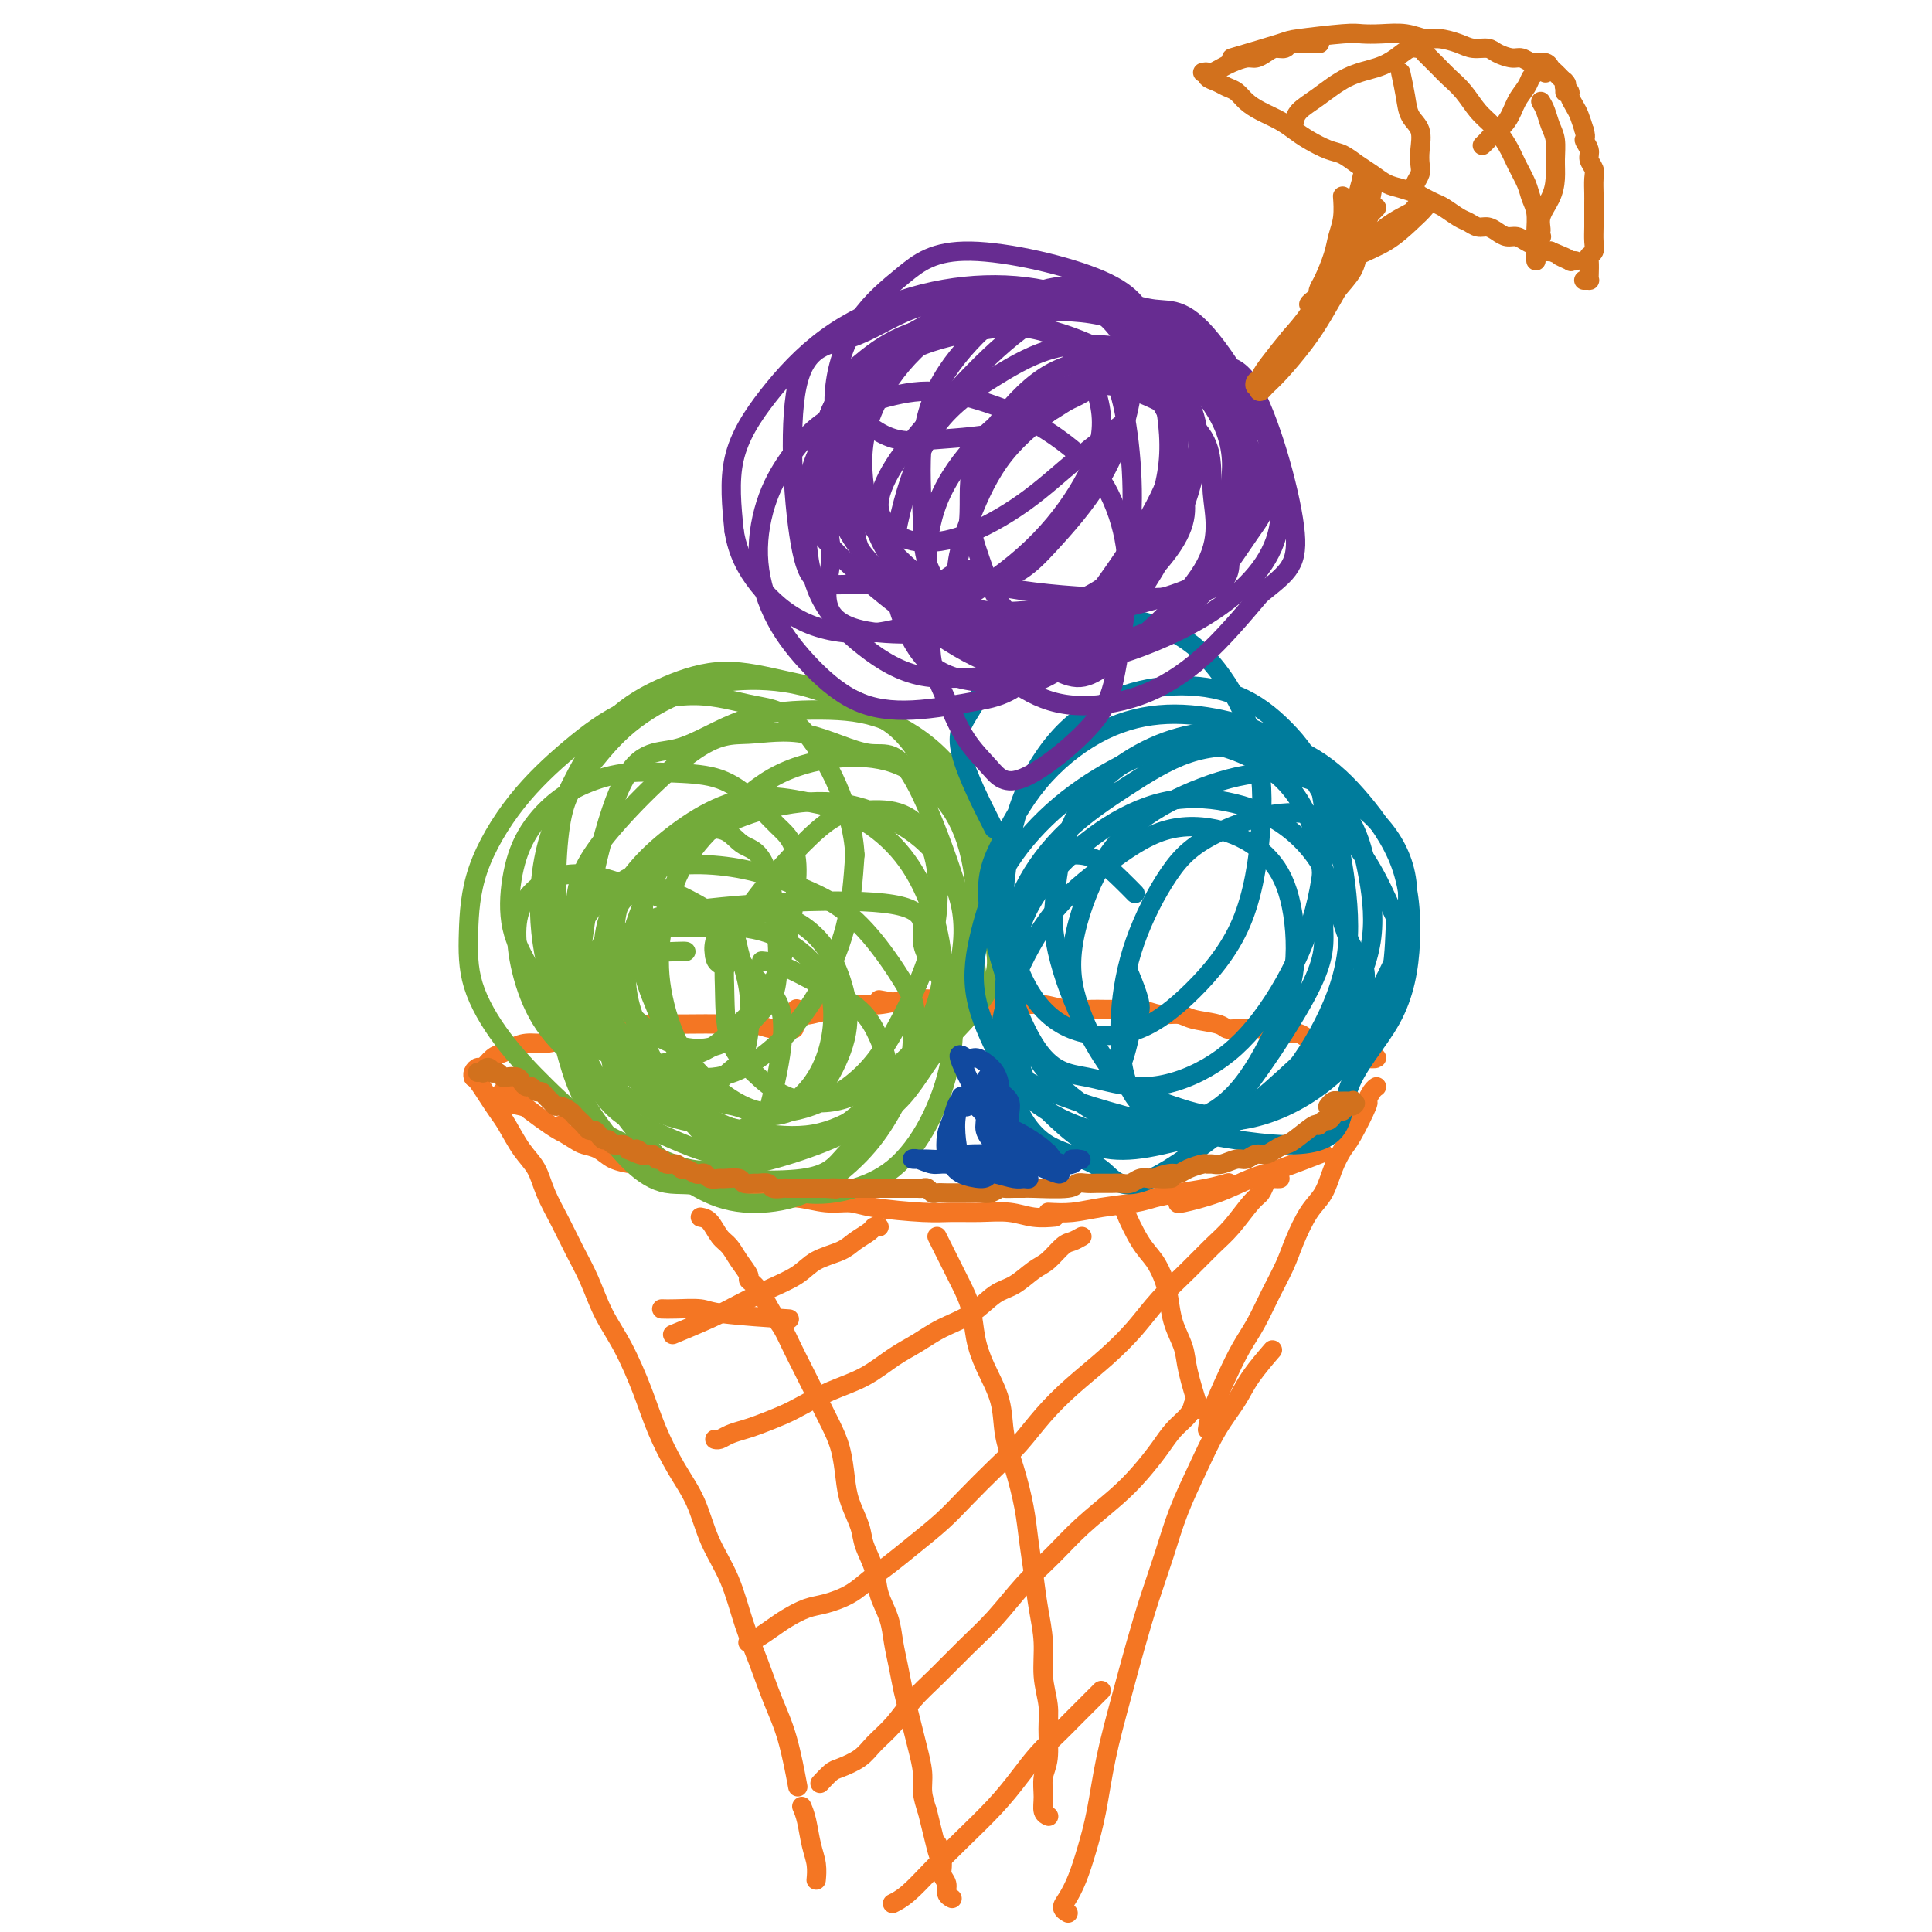 <svg viewBox='0 0 400 400' version='1.1' xmlns='http://www.w3.org/2000/svg' xmlns:xlink='http://www.w3.org/1999/xlink'><g fill='none' stroke='#F47623' stroke-width='4' stroke-linecap='round' stroke-linejoin='round'><path d='M98,223c0.246,0.159 0.491,0.317 1,1c0.509,0.683 1.281,1.889 2,3c0.719,1.111 1.385,2.126 2,3c0.615,0.874 1.179,1.607 2,3c0.821,1.393 1.899,3.445 3,5c1.101,1.555 2.223,2.612 3,4c0.777,1.388 1.207,3.107 2,5c0.793,1.893 1.947,3.958 3,6c1.053,2.042 2.004,4.059 3,6c0.996,1.941 2.037,3.804 3,6c0.963,2.196 1.849,4.725 3,7c1.151,2.275 2.566,4.296 4,7c1.434,2.704 2.886,6.090 4,9c1.114,2.910 1.891,5.345 3,8c1.109,2.655 2.551,5.530 4,8c1.449,2.470 2.905,4.534 4,7c1.095,2.466 1.829,5.333 3,8c1.171,2.667 2.778,5.135 4,8c1.222,2.865 2.058,6.128 3,9c0.942,2.872 1.990,5.352 3,8c1.010,2.648 1.982,5.462 3,8c1.018,2.538 2.082,4.799 3,8c0.918,3.201 1.691,7.343 2,9c0.309,1.657 0.155,0.828 0,0'/><path d='M166,374c0.340,0.799 0.679,1.598 1,3c0.321,1.402 0.622,3.407 1,5c0.378,1.593 0.833,2.775 1,4c0.167,1.225 0.048,2.493 0,3c-0.048,0.507 -0.024,0.254 0,0'/><path d='M221,396c0.131,0.075 0.261,0.151 0,0c-0.261,-0.151 -0.915,-0.528 -1,-1c-0.085,-0.472 0.399,-1.041 1,-2c0.601,-0.959 1.319,-2.310 2,-4c0.681,-1.690 1.326,-3.718 2,-6c0.674,-2.282 1.377,-4.816 2,-8c0.623,-3.184 1.167,-7.016 2,-11c0.833,-3.984 1.954,-8.120 3,-12c1.046,-3.880 2.015,-7.504 3,-11c0.985,-3.496 1.984,-6.863 3,-10c1.016,-3.137 2.047,-6.043 3,-9c0.953,-2.957 1.828,-5.965 3,-9c1.172,-3.035 2.640,-6.096 4,-9c1.360,-2.904 2.610,-5.651 4,-8c1.390,-2.349 2.919,-4.300 4,-6c1.081,-1.700 1.714,-3.150 3,-5c1.286,-1.850 3.225,-4.100 4,-5c0.775,-0.900 0.388,-0.450 0,0'/><path d='M250,296c0.155,-1.049 0.309,-2.099 1,-4c0.691,-1.901 1.918,-4.654 3,-7c1.082,-2.346 2.018,-4.285 3,-6c0.982,-1.715 2.009,-3.208 3,-5c0.991,-1.792 1.946,-3.885 3,-6c1.054,-2.115 2.208,-4.252 3,-6c0.792,-1.748 1.224,-3.105 2,-5c0.776,-1.895 1.897,-4.327 3,-6c1.103,-1.673 2.188,-2.586 3,-4c0.812,-1.414 1.352,-3.330 2,-5c0.648,-1.670 1.406,-3.095 2,-4c0.594,-0.905 1.024,-1.290 2,-3c0.976,-1.710 2.496,-4.746 3,-6c0.504,-1.254 -0.009,-0.728 0,-1c0.009,-0.272 0.541,-1.342 1,-2c0.459,-0.658 0.845,-0.902 1,-1c0.155,-0.098 0.077,-0.049 0,0'/><path d='M98,223c-0.007,-0.021 -0.014,-0.042 0,0c0.014,0.042 0.048,0.148 0,0c-0.048,-0.148 -0.179,-0.550 0,-1c0.179,-0.450 0.666,-0.946 1,-1c0.334,-0.054 0.514,0.335 1,0c0.486,-0.335 1.277,-1.396 2,-2c0.723,-0.604 1.379,-0.753 2,-1c0.621,-0.247 1.207,-0.592 2,-1c0.793,-0.408 1.794,-0.879 3,-1c1.206,-0.121 2.617,0.108 4,0c1.383,-0.108 2.736,-0.555 4,-1c1.264,-0.445 2.437,-0.890 4,-1c1.563,-0.110 3.517,0.114 5,0c1.483,-0.114 2.497,-0.567 4,-1c1.503,-0.433 3.497,-0.848 5,-1c1.503,-0.152 2.516,-0.042 4,0c1.484,0.042 3.438,0.015 5,0c1.562,-0.015 2.731,-0.018 4,0c1.269,0.018 2.638,0.057 4,0c1.362,-0.057 2.715,-0.211 4,0c1.285,0.211 2.500,0.788 4,1c1.500,0.212 3.286,0.061 4,0c0.714,-0.061 0.357,-0.030 0,0'/><path d='M182,207c2.292,0.423 4.584,0.845 6,1c1.416,0.155 1.956,0.041 3,0c1.044,-0.041 2.593,-0.011 4,0c1.407,0.011 2.671,0.002 4,0c1.329,-0.002 2.721,0.003 4,0c1.279,-0.003 2.445,-0.015 4,0c1.555,0.015 3.499,0.057 5,0c1.501,-0.057 2.558,-0.212 4,0c1.442,0.212 3.270,0.793 5,1c1.730,0.207 3.363,0.041 5,0c1.637,-0.041 3.279,0.045 5,0c1.721,-0.045 3.522,-0.219 5,0c1.478,0.219 2.633,0.833 4,1c1.367,0.167 2.945,-0.113 4,0c1.055,0.113 1.585,0.619 3,1c1.415,0.381 3.715,0.637 5,1c1.285,0.363 1.556,0.833 2,1c0.444,0.167 1.062,0.031 2,0c0.938,-0.031 2.195,0.043 3,0c0.805,-0.043 1.159,-0.204 2,0c0.841,0.204 2.168,0.771 3,1c0.832,0.229 1.167,0.118 2,0c0.833,-0.118 2.163,-0.243 3,0c0.837,0.243 1.179,0.853 2,1c0.821,0.147 2.121,-0.168 3,0c0.879,0.168 1.339,0.818 2,1c0.661,0.182 1.524,-0.105 2,0c0.476,0.105 0.565,0.601 1,1c0.435,0.399 1.218,0.699 2,1'/><path d='M281,218c7.083,1.619 2.290,1.166 1,1c-1.290,-0.166 0.922,-0.045 2,0c1.078,0.045 1.022,0.013 1,0c-0.022,-0.013 -0.011,-0.006 0,0'/><path d='M165,209c-0.076,-0.107 -0.153,-0.215 0,0c0.153,0.215 0.535,0.752 1,1c0.465,0.248 1.013,0.206 2,0c0.987,-0.206 2.412,-0.578 4,-1c1.588,-0.422 3.339,-0.895 5,-1c1.661,-0.105 3.232,0.158 5,0c1.768,-0.158 3.731,-0.736 6,-1c2.269,-0.264 4.843,-0.214 7,0c2.157,0.214 3.898,0.594 6,1c2.102,0.406 4.566,0.840 6,1c1.434,0.160 1.838,0.046 2,0c0.162,-0.046 0.081,-0.023 0,0'/><path d='M104,226c0.522,0.053 1.044,0.105 1,0c-0.044,-0.105 -0.653,-0.368 1,1c1.653,1.368 5.567,4.367 8,6c2.433,1.633 3.386,1.901 4,2c0.614,0.099 0.890,0.028 1,0c0.110,-0.028 0.055,-0.014 0,0'/><path d='M102,227c0.400,0.311 0.800,0.622 2,1c1.200,0.378 3.200,0.822 4,1c0.800,0.178 0.400,0.089 0,0'/><path d='M116,233c-0.299,0.222 -0.598,0.444 0,1c0.598,0.556 2.092,1.445 3,2c0.908,0.555 1.228,0.777 2,1c0.772,0.223 1.995,0.449 3,1c1.005,0.551 1.790,1.429 3,2c1.210,0.571 2.843,0.837 4,1c1.157,0.163 1.839,0.225 4,1c2.161,0.775 5.802,2.264 8,3c2.198,0.736 2.953,0.718 4,1c1.047,0.282 2.386,0.864 4,1c1.614,0.136 3.503,-0.175 5,0c1.497,0.175 2.604,0.834 4,1c1.396,0.166 3.083,-0.162 5,0c1.917,0.162 4.065,0.814 6,1c1.935,0.186 3.657,-0.093 5,0c1.343,0.093 2.308,0.560 5,1c2.692,0.440 7.111,0.854 10,1c2.889,0.146 4.249,0.025 6,0c1.751,-0.025 3.892,0.046 6,0c2.108,-0.046 4.184,-0.208 6,0c1.816,0.208 3.374,0.787 5,1c1.626,0.213 3.322,0.061 4,0c0.678,-0.061 0.339,-0.030 0,0'/><path d='M217,251c1.622,0.089 3.243,0.179 5,0c1.757,-0.179 3.648,-0.625 6,-1c2.352,-0.375 5.163,-0.679 7,-1c1.837,-0.321 2.699,-0.661 4,-1c1.301,-0.339 3.039,-0.679 5,-1c1.961,-0.321 4.143,-0.625 6,-1c1.857,-0.375 3.388,-0.821 4,-1c0.612,-0.179 0.306,-0.089 0,0'/><path d='M244,249c-0.189,0.145 -0.379,0.291 1,0c1.379,-0.291 4.325,-1.017 7,-2c2.675,-0.983 5.078,-2.222 7,-3c1.922,-0.778 3.364,-1.094 6,-2c2.636,-0.906 6.468,-2.402 8,-3c1.532,-0.598 0.766,-0.299 0,0'/><path d='M137,271c0.758,0.022 1.515,0.045 3,0c1.485,-0.045 3.697,-0.156 5,0c1.303,0.156 1.697,0.581 5,1c3.303,0.419 9.515,0.834 12,1c2.485,0.166 1.242,0.083 0,0'/><path d='M265,244c-0.334,0.016 -0.668,0.032 -1,0c-0.332,-0.032 -0.661,-0.112 -1,0c-0.339,0.112 -0.687,0.416 -1,1c-0.313,0.584 -0.591,1.449 -1,2c-0.409,0.551 -0.948,0.789 -2,2c-1.052,1.211 -2.618,3.396 -4,5c-1.382,1.604 -2.580,2.626 -4,4c-1.420,1.374 -3.064,3.100 -5,5c-1.936,1.900 -4.166,3.973 -6,6c-1.834,2.027 -3.273,4.008 -5,6c-1.727,1.992 -3.741,3.994 -6,6c-2.259,2.006 -4.764,4.017 -7,6c-2.236,1.983 -4.203,3.940 -6,6c-1.797,2.060 -3.424,4.224 -5,6c-1.576,1.776 -3.099,3.164 -5,5c-1.901,1.836 -4.178,4.119 -6,6c-1.822,1.881 -3.189,3.361 -5,5c-1.811,1.639 -4.066,3.437 -6,5c-1.934,1.563 -3.545,2.890 -5,4c-1.455,1.110 -2.753,2.002 -4,3c-1.247,0.998 -2.444,2.101 -4,3c-1.556,0.899 -3.470,1.592 -5,2c-1.530,0.408 -2.676,0.530 -4,1c-1.324,0.470 -2.824,1.289 -4,2c-1.176,0.711 -2.026,1.314 -3,2c-0.974,0.686 -2.070,1.454 -3,2c-0.930,0.546 -1.694,0.870 -2,1c-0.306,0.130 -0.153,0.065 0,0'/><path d='M247,291c0.040,-0.159 0.080,-0.319 0,0c-0.080,0.319 -0.279,1.115 -1,2c-0.721,0.885 -1.962,1.859 -3,3c-1.038,1.141 -1.872,2.450 -3,4c-1.128,1.550 -2.551,3.343 -4,5c-1.449,1.657 -2.924,3.180 -5,5c-2.076,1.820 -4.752,3.937 -7,6c-2.248,2.063 -4.067,4.070 -6,6c-1.933,1.930 -3.980,3.782 -6,6c-2.020,2.218 -4.013,4.802 -6,7c-1.987,2.198 -3.967,4.009 -6,6c-2.033,1.991 -4.118,4.161 -6,6c-1.882,1.839 -3.562,3.347 -5,5c-1.438,1.653 -2.636,3.450 -4,5c-1.364,1.550 -2.895,2.854 -4,4c-1.105,1.146 -1.785,2.136 -3,3c-1.215,0.864 -2.965,1.603 -4,2c-1.035,0.397 -1.356,0.453 -2,1c-0.644,0.547 -1.613,1.585 -2,2c-0.387,0.415 -0.194,0.208 0,0'/><path d='M228,350c-0.662,0.662 -1.324,1.323 -2,2c-0.676,0.677 -1.366,1.369 -2,2c-0.634,0.631 -1.213,1.201 -2,2c-0.787,0.799 -1.784,1.825 -3,3c-1.216,1.175 -2.652,2.497 -4,4c-1.348,1.503 -2.608,3.186 -4,5c-1.392,1.814 -2.916,3.758 -5,6c-2.084,2.242 -4.727,4.783 -7,7c-2.273,2.217 -4.176,4.110 -6,6c-1.824,1.890 -3.568,3.778 -5,5c-1.432,1.222 -2.552,1.778 -3,2c-0.448,0.222 -0.224,0.111 0,0'/><path d='M224,256c-0.692,0.390 -1.385,0.780 -2,1c-0.615,0.220 -1.153,0.270 -2,1c-0.847,0.730 -2.002,2.142 -3,3c-0.998,0.858 -1.837,1.163 -3,2c-1.163,0.837 -2.648,2.205 -4,3c-1.352,0.795 -2.569,1.016 -4,2c-1.431,0.984 -3.076,2.732 -5,4c-1.924,1.268 -4.126,2.058 -6,3c-1.874,0.942 -3.418,2.038 -5,3c-1.582,0.962 -3.201,1.790 -5,3c-1.799,1.210 -3.777,2.800 -6,4c-2.223,1.200 -4.692,2.009 -7,3c-2.308,0.991 -4.456,2.163 -6,3c-1.544,0.837 -2.483,1.338 -4,2c-1.517,0.662 -3.611,1.484 -5,2c-1.389,0.516 -2.071,0.727 -3,1c-0.929,0.273 -2.105,0.609 -3,1c-0.895,0.391 -1.510,0.836 -2,1c-0.490,0.164 -0.854,0.047 -1,0c-0.146,-0.047 -0.073,-0.023 0,0'/><path d='M182,254c-0.385,-0.066 -0.771,-0.132 -1,0c-0.229,0.132 -0.303,0.461 -1,1c-0.697,0.539 -2.019,1.288 -3,2c-0.981,0.712 -1.623,1.387 -3,2c-1.377,0.613 -3.491,1.164 -5,2c-1.509,0.836 -2.412,1.958 -4,3c-1.588,1.042 -3.859,2.003 -6,3c-2.141,0.997 -4.151,2.030 -6,3c-1.849,0.970 -3.536,1.876 -6,3c-2.464,1.124 -5.704,2.464 -7,3c-1.296,0.536 -0.648,0.268 0,0'/><path d='M145,252c0.668,0.125 1.336,0.251 2,1c0.664,0.749 1.325,2.123 2,3c0.675,0.877 1.363,1.257 2,2c0.637,0.743 1.224,1.848 2,3c0.776,1.152 1.741,2.352 2,3c0.259,0.648 -0.187,0.746 0,1c0.187,0.254 1.009,0.665 2,2c0.991,1.335 2.152,3.595 3,5c0.848,1.405 1.382,1.954 2,3c0.618,1.046 1.320,2.589 2,4c0.680,1.411 1.338,2.689 2,4c0.662,1.311 1.330,2.653 2,4c0.670,1.347 1.344,2.697 2,4c0.656,1.303 1.293,2.557 2,4c0.707,1.443 1.484,3.073 2,5c0.516,1.927 0.772,4.149 1,6c0.228,1.851 0.427,3.330 1,5c0.573,1.670 1.519,3.530 2,5c0.481,1.470 0.496,2.549 1,4c0.504,1.451 1.497,3.275 2,5c0.503,1.725 0.516,3.350 1,5c0.484,1.650 1.439,3.326 2,5c0.561,1.674 0.728,3.347 1,5c0.272,1.653 0.650,3.287 1,5c0.350,1.713 0.672,3.504 1,5c0.328,1.496 0.662,2.696 1,4c0.338,1.304 0.682,2.711 1,4c0.318,1.289 0.611,2.459 1,4c0.389,1.541 0.874,3.453 1,5c0.126,1.547 -0.107,2.728 0,4c0.107,1.272 0.553,2.636 1,4'/><path d='M192,375c3.172,13.048 2.103,8.168 2,7c-0.103,-1.168 0.761,1.375 1,3c0.239,1.625 -0.146,2.330 0,3c0.146,0.670 0.823,1.303 1,2c0.177,0.697 -0.145,1.457 0,2c0.145,0.543 0.756,0.869 1,1c0.244,0.131 0.122,0.065 0,0'/><path d='M194,256c0.242,0.483 0.484,0.967 1,2c0.516,1.033 1.306,2.616 2,4c0.694,1.384 1.293,2.570 2,4c0.707,1.430 1.523,3.104 2,5c0.477,1.896 0.617,4.012 1,6c0.383,1.988 1.009,3.846 2,6c0.991,2.154 2.345,4.605 3,7c0.655,2.395 0.609,4.736 1,7c0.391,2.264 1.218,4.452 2,7c0.782,2.548 1.520,5.456 2,8c0.480,2.544 0.702,4.724 1,7c0.298,2.276 0.672,4.650 1,7c0.328,2.350 0.609,4.678 1,7c0.391,2.322 0.890,4.638 1,7c0.110,2.362 -0.171,4.770 0,7c0.171,2.230 0.792,4.280 1,6c0.208,1.720 0.002,3.108 0,5c-0.002,1.892 0.199,4.286 0,6c-0.199,1.714 -0.799,2.746 -1,4c-0.201,1.254 -0.002,2.728 0,4c0.002,1.272 -0.192,2.343 0,3c0.192,0.657 0.769,0.902 1,1c0.231,0.098 0.115,0.049 0,0'/><path d='M233,250c-0.263,-0.162 -0.526,-0.323 0,1c0.526,1.323 1.842,4.131 3,6c1.158,1.869 2.160,2.800 3,4c0.840,1.200 1.519,2.669 2,4c0.481,1.331 0.763,2.522 1,4c0.237,1.478 0.428,3.241 1,5c0.572,1.759 1.524,3.513 2,5c0.476,1.487 0.474,2.708 1,5c0.526,2.292 1.579,5.655 2,7c0.421,1.345 0.211,0.673 0,0'/></g>
<g fill='none' stroke='#73AB3A' stroke-width='4' stroke-linecap='round' stroke-linejoin='round'><path d='M116,191c-0.473,0.841 -0.946,1.683 -1,4c-0.054,2.317 0.312,6.111 1,9c0.688,2.889 1.697,4.873 3,7c1.303,2.127 2.898,4.398 5,6c2.102,1.602 4.711,2.534 7,3c2.289,0.466 4.260,0.467 7,0c2.740,-0.467 6.251,-1.403 9,-3c2.749,-1.597 4.737,-3.854 7,-6c2.263,-2.146 4.801,-4.179 7,-10c2.199,-5.821 4.059,-15.430 4,-21c-0.059,-5.570 -2.036,-7.102 -4,-9c-1.964,-1.898 -3.916,-4.164 -6,-6c-2.084,-1.836 -4.299,-3.242 -7,-4c-2.701,-0.758 -5.889,-0.867 -9,-1c-3.111,-0.133 -6.147,-0.291 -9,0c-2.853,0.291 -5.524,1.029 -8,2c-2.476,0.971 -4.758,2.174 -7,4c-2.242,1.826 -4.445,4.275 -6,7c-1.555,2.725 -2.464,5.726 -3,9c-0.536,3.274 -0.700,6.820 0,10c0.700,3.180 2.263,5.994 4,9c1.737,3.006 3.647,6.203 6,9c2.353,2.797 5.148,5.193 8,7c2.852,1.807 5.762,3.025 9,4c3.238,0.975 6.804,1.706 10,2c3.196,0.294 6.022,0.151 9,-1c2.978,-1.151 6.107,-3.308 9,-6c2.893,-2.692 5.548,-5.917 8,-10c2.452,-4.083 4.701,-9.024 6,-14c1.299,-4.976 1.650,-9.988 2,-15'/><path d='M177,177c-0.505,-9.823 -5.768,-19.882 -10,-25c-4.232,-5.118 -7.433,-5.296 -11,-6c-3.567,-0.704 -7.498,-1.934 -12,-2c-4.502,-0.066 -9.574,1.030 -14,3c-4.426,1.970 -8.206,4.812 -12,8c-3.794,3.188 -7.604,6.723 -11,11c-3.396,4.277 -6.380,9.298 -8,14c-1.620,4.702 -1.875,9.085 -2,13c-0.125,3.915 -0.119,7.362 1,11c1.119,3.638 3.352,7.468 6,11c2.648,3.532 5.712,6.767 9,10c3.288,3.233 6.799,6.465 11,9c4.201,2.535 9.093,4.374 13,6c3.907,1.626 6.828,3.038 14,2c7.172,-1.038 18.594,-4.528 25,-8c6.406,-3.472 7.796,-6.926 10,-11c2.204,-4.074 5.224,-8.768 7,-13c1.776,-4.232 2.310,-8.002 2,-12c-0.310,-3.998 -1.464,-8.226 -3,-12c-1.536,-3.774 -3.453,-7.096 -6,-10c-2.547,-2.904 -5.722,-5.391 -9,-7c-3.278,-1.609 -6.658,-2.338 -10,-3c-3.342,-0.662 -6.646,-1.255 -10,-1c-3.354,0.255 -6.756,1.358 -10,3c-3.244,1.642 -6.328,3.824 -9,6c-2.672,2.176 -4.933,4.346 -7,7c-2.067,2.654 -3.941,5.791 -5,9c-1.059,3.209 -1.303,6.488 -1,10c0.303,3.512 1.151,7.256 2,11'/><path d='M127,211c0.941,5.058 2.792,7.205 5,10c2.208,2.795 4.773,6.240 8,9c3.227,2.760 7.117,4.837 11,6c3.883,1.163 7.759,1.412 12,1c4.241,-0.412 8.846,-1.487 13,-3c4.154,-1.513 7.857,-3.466 11,-7c3.143,-3.534 5.725,-8.651 9,-12c3.275,-3.349 7.243,-4.932 6,-15c-1.243,-10.068 -7.698,-28.622 -12,-37c-4.302,-8.378 -6.452,-6.579 -10,-7c-3.548,-0.421 -8.494,-3.060 -13,-4c-4.506,-0.940 -8.573,-0.181 -12,0c-3.427,0.181 -6.216,-0.217 -12,4c-5.784,4.217 -14.565,13.048 -19,19c-4.435,5.952 -4.524,9.025 -5,13c-0.476,3.975 -1.341,8.850 -1,13c0.341,4.150 1.886,7.573 4,11c2.114,3.427 4.797,6.857 8,10c3.203,3.143 6.924,5.999 11,8c4.076,2.001 8.505,3.145 13,4c4.495,0.855 9.055,1.419 13,1c3.945,-0.419 7.275,-1.821 11,-4c3.725,-2.179 7.843,-5.133 11,-8c3.157,-2.867 5.351,-5.645 8,-13c2.649,-7.355 5.752,-19.288 6,-27c0.248,-7.712 -2.358,-11.203 -5,-15c-2.642,-3.797 -5.321,-7.898 -8,-12'/><path d='M190,156c-3.900,-5.935 -7.149,-7.274 -11,-9c-3.851,-1.726 -8.304,-3.839 -13,-5c-4.696,-1.161 -9.636,-1.371 -14,-1c-4.364,0.371 -8.151,1.321 -12,3c-3.849,1.679 -7.761,4.085 -11,7c-3.239,2.915 -5.806,6.337 -8,9c-2.194,2.663 -4.015,4.566 -5,11c-0.985,6.434 -1.133,17.400 0,24c1.133,6.600 3.546,8.833 6,12c2.454,3.167 4.950,7.268 8,11c3.050,3.732 6.655,7.096 11,10c4.345,2.904 9.429,5.348 12,6c2.571,0.652 2.630,-0.490 4,1c1.370,1.490 4.051,5.611 13,1c8.949,-4.611 24.168,-17.955 31,-26c6.832,-8.045 5.279,-10.792 5,-15c-0.279,-4.208 0.717,-9.879 0,-15c-0.717,-5.121 -3.149,-9.693 -6,-14c-2.851,-4.307 -6.123,-8.349 -10,-12c-3.877,-3.651 -8.358,-6.912 -13,-9c-4.642,-2.088 -9.443,-3.002 -14,-4c-4.557,-0.998 -8.870,-2.078 -13,-2c-4.130,0.078 -8.076,1.315 -12,3c-3.924,1.685 -7.826,3.819 -11,7c-3.174,3.181 -5.618,7.407 -8,12c-2.382,4.593 -4.700,9.551 -6,15c-1.300,5.449 -1.581,11.390 -1,17c0.581,5.610 2.023,10.889 4,16c1.977,5.111 4.488,10.056 7,15'/><path d='M123,224c3.810,6.776 7.835,8.218 12,10c4.165,1.782 8.471,3.906 13,5c4.529,1.094 9.282,1.157 14,0c4.718,-1.157 9.402,-3.535 14,-7c4.598,-3.465 9.110,-8.016 13,-13c3.890,-4.984 7.158,-10.400 10,-16c2.842,-5.600 5.259,-11.386 6,-17c0.741,-5.614 -0.193,-11.058 -2,-16c-1.807,-4.942 -4.488,-9.382 -8,-13c-3.512,-3.618 -7.855,-6.415 -12,-8c-4.145,-1.585 -8.091,-1.958 -13,-2c-4.909,-0.042 -10.782,0.247 -16,2c-5.218,1.753 -9.780,4.971 -14,6c-4.220,1.029 -8.099,-0.131 -12,9c-3.901,9.131 -7.825,28.554 -8,39c-0.175,10.446 3.397,11.915 7,15c3.603,3.085 7.236,7.785 11,11c3.764,3.215 7.658,4.945 12,6c4.342,1.055 9.134,1.435 14,1c4.866,-0.435 9.808,-1.684 14,-4c4.192,-2.316 7.633,-5.699 11,-10c3.367,-4.301 6.661,-9.520 9,-15c2.339,-5.480 3.724,-11.222 4,-17c0.276,-5.778 -0.557,-11.593 -2,-16c-1.443,-4.407 -3.494,-7.407 -6,-10c-2.506,-2.593 -5.465,-4.777 -9,-6c-3.535,-1.223 -7.644,-1.483 -12,-1c-4.356,0.483 -8.959,1.709 -13,4c-4.041,2.291 -7.521,5.645 -11,9'/><path d='M149,170c-3.282,3.019 -5.988,6.066 -8,10c-2.012,3.934 -3.330,8.754 -4,13c-0.670,4.246 -0.691,7.920 0,12c0.691,4.080 2.093,8.568 4,12c1.907,3.432 4.318,5.808 7,8c2.682,2.192 5.636,4.200 9,5c3.364,0.800 7.138,0.391 11,-1c3.862,-1.391 7.812,-3.764 11,-7c3.188,-3.236 5.612,-7.333 8,-12c2.388,-4.667 4.738,-9.903 6,-15c1.262,-5.097 1.436,-10.056 1,-14c-0.436,-3.944 -1.483,-6.874 -3,-9c-1.517,-2.126 -3.503,-3.449 -6,-4c-2.497,-0.551 -5.506,-0.330 -8,0c-2.494,0.330 -4.472,0.768 -9,5c-4.528,4.232 -11.605,12.257 -15,18c-3.395,5.743 -3.108,9.202 -3,13c0.108,3.798 0.037,7.934 1,11c0.963,3.066 2.958,5.063 5,7c2.042,1.937 4.129,3.813 7,5c2.871,1.187 6.524,1.684 10,1c3.476,-0.684 6.773,-2.551 10,-5c3.227,-2.449 6.385,-5.481 9,-9c2.615,-3.519 4.689,-7.526 6,-12c1.311,-4.474 1.861,-9.416 1,-14c-0.861,-4.584 -3.131,-8.811 -6,-12c-2.869,-3.189 -6.336,-5.339 -10,-7c-3.664,-1.661 -7.525,-2.832 -12,-3c-4.475,-0.168 -9.564,0.666 -14,2c-4.436,1.334 -8.218,3.167 -12,5'/><path d='M145,173c-5.789,2.334 -7.260,4.668 -9,8c-1.740,3.332 -3.748,7.660 -5,12c-1.252,4.340 -1.746,8.691 -1,13c0.746,4.309 2.734,8.576 5,13c2.266,4.424 4.810,9.006 8,13c3.190,3.994 7.028,7.400 11,10c3.972,2.600 8.080,4.393 12,5c3.920,0.607 7.651,0.028 11,-1c3.349,-1.028 6.315,-2.504 9,-5c2.685,-2.496 5.088,-6.013 7,-10c1.912,-3.987 3.331,-8.446 4,-13c0.669,-4.554 0.586,-9.205 -1,-13c-1.586,-3.795 -4.676,-6.736 -5,-10c-0.324,-3.264 2.119,-6.852 -8,-8c-10.119,-1.148 -32.798,0.144 -43,2c-10.202,1.856 -7.925,4.277 -8,7c-0.075,2.723 -2.502,5.749 -4,9c-1.498,3.251 -2.068,6.727 -2,10c0.068,3.273 0.772,6.343 2,10c1.228,3.657 2.978,7.902 5,11c2.022,3.098 4.314,5.048 7,7c2.686,1.952 5.764,3.905 9,5c3.236,1.095 6.629,1.332 10,1c3.371,-0.332 6.721,-1.233 10,-3c3.279,-1.767 6.487,-4.402 9,-7c2.513,-2.598 4.330,-5.161 6,-8c1.670,-2.839 3.191,-5.954 4,-9c0.809,-3.046 0.904,-6.023 1,-9'/><path d='M189,213c0.815,-4.162 0.354,-5.566 -1,-8c-1.354,-2.434 -3.601,-5.896 -6,-9c-2.399,-3.104 -4.951,-5.849 -8,-8c-3.049,-2.151 -6.596,-3.708 -10,-5c-3.404,-1.292 -6.666,-2.318 -10,-3c-3.334,-0.682 -6.742,-1.020 -10,-1c-3.258,0.020 -6.367,0.398 -9,1c-2.633,0.602 -4.790,1.427 -7,3c-2.210,1.573 -4.474,3.894 -6,6c-1.526,2.106 -2.314,3.997 -3,7c-0.686,3.003 -1.270,7.119 -1,11c0.270,3.881 1.394,7.527 3,11c1.606,3.473 3.693,6.774 6,10c2.307,3.226 4.835,6.376 7,9c2.165,2.624 3.969,4.721 10,6c6.031,1.279 16.290,1.740 22,1c5.710,-0.740 6.870,-2.682 9,-5c2.130,-2.318 5.231,-5.011 7,-8c1.769,-2.989 2.207,-6.275 2,-9c-0.207,-2.725 -1.058,-4.888 -2,-7c-0.942,-2.112 -1.976,-4.174 -4,-6c-2.024,-1.826 -5.037,-3.417 -8,-5c-2.963,-1.583 -5.875,-3.157 -8,-4c-2.125,-0.843 -3.464,-0.955 -4,-1c-0.536,-0.045 -0.268,-0.022 0,0'/><path d='M142,197c-0.208,-0.034 -0.416,-0.067 -2,0c-1.584,0.067 -4.545,0.235 -7,0c-2.455,-0.235 -4.403,-0.872 -6,-1c-1.597,-0.128 -2.843,0.254 -4,1c-1.157,0.746 -2.226,1.856 -3,3c-0.774,1.144 -1.255,2.323 -2,4c-0.745,1.677 -1.755,3.851 -2,6c-0.245,2.149 0.276,4.272 1,7c0.724,2.728 1.651,6.060 3,9c1.349,2.940 3.121,5.486 5,8c1.879,2.514 3.864,4.995 6,7c2.136,2.005 4.422,3.535 7,4c2.578,0.465 5.446,-0.134 8,1c2.554,1.134 4.792,4.001 8,-2c3.208,-6.001 7.386,-20.871 8,-29c0.614,-8.129 -2.336,-9.517 -5,-12c-2.664,-2.483 -5.044,-6.062 -8,-9c-2.956,-2.938 -6.490,-5.235 -10,-7c-3.510,-1.765 -6.997,-2.997 -10,-4c-3.003,-1.003 -5.521,-1.778 -8,-2c-2.479,-0.222 -4.917,0.108 -7,1c-2.083,0.892 -3.810,2.347 -5,4c-1.190,1.653 -1.842,3.505 -2,6c-0.158,2.495 0.177,5.635 1,9c0.823,3.365 2.135,6.957 4,10c1.865,3.043 4.283,5.537 7,8c2.717,2.463 5.731,4.894 9,7c3.269,2.106 6.791,3.887 10,5c3.209,1.113 6.104,1.556 9,2'/><path d='M147,233c5.743,2.337 6.102,1.180 8,0c1.898,-1.180 5.336,-2.383 8,-4c2.664,-1.617 4.554,-3.648 6,-6c1.446,-2.352 2.448,-5.026 3,-8c0.552,-2.974 0.653,-6.247 0,-9c-0.653,-2.753 -2.062,-4.987 -4,-7c-1.938,-2.013 -4.405,-3.804 -7,-5c-2.595,-1.196 -5.318,-1.797 -8,-2c-2.682,-0.203 -5.324,-0.010 -8,0c-2.676,0.010 -5.385,-0.165 -8,0c-2.615,0.165 -5.136,0.668 -7,1c-1.864,0.332 -3.071,0.493 -4,1c-0.929,0.507 -1.579,1.360 -2,3c-0.421,1.640 -0.611,4.068 -1,6c-0.389,1.932 -0.977,3.368 3,8c3.977,4.632 12.517,12.461 17,15c4.483,2.539 4.907,-0.214 6,-2c1.093,-1.786 2.855,-2.607 4,-4c1.145,-1.393 1.675,-3.358 2,-6c0.325,-2.642 0.447,-5.962 0,-9c-0.447,-3.038 -1.463,-5.793 -2,-8c-0.537,-2.207 -0.596,-3.867 -3,-6c-2.404,-2.133 -7.154,-4.740 -10,-6c-2.846,-1.260 -3.788,-1.172 -5,-1c-1.212,0.172 -2.695,0.427 -4,1c-1.305,0.573 -2.432,1.463 -3,3c-0.568,1.537 -0.576,3.722 -1,6c-0.424,2.278 -1.264,4.651 -1,7c0.264,2.349 1.632,4.675 3,7'/><path d='M129,208c1.381,2.058 3.335,3.702 5,5c1.665,1.298 3.043,2.249 5,3c1.957,0.751 4.493,1.301 7,1c2.507,-0.301 4.985,-1.455 7,-3c2.015,-1.545 3.567,-3.483 5,-5c1.433,-1.517 2.747,-2.615 3,-8c0.253,-5.385 -0.555,-15.058 -2,-20c-1.445,-4.942 -3.526,-5.153 -5,-6c-1.474,-0.847 -2.341,-2.328 -4,-3c-1.659,-0.672 -4.109,-0.533 -6,0c-1.891,0.533 -3.222,1.460 -5,3c-1.778,1.540 -4.004,3.692 -5,7c-0.996,3.308 -0.762,7.771 -1,11c-0.238,3.229 -0.949,5.225 1,11c1.949,5.775 6.558,15.329 10,20c3.442,4.671 5.718,4.458 8,5c2.282,0.542 4.572,1.839 7,2c2.428,0.161 4.996,-0.812 7,-2c2.004,-1.188 3.443,-2.590 5,-5c1.557,-2.410 3.230,-5.829 4,-9c0.770,-3.171 0.636,-6.094 0,-9c-0.636,-2.906 -1.773,-5.794 -3,-8c-1.227,-2.206 -2.545,-3.729 -4,-5c-1.455,-1.271 -3.049,-2.289 -5,-3c-1.951,-0.711 -4.260,-1.113 -6,-1c-1.740,0.113 -2.910,0.742 -4,1c-1.090,0.258 -2.101,0.146 -3,1c-0.899,0.854 -1.685,2.672 -2,4c-0.315,1.328 -0.157,2.164 0,3'/><path d='M148,198c0.133,1.533 1.467,1.867 2,2c0.533,0.133 0.267,0.067 0,0'/></g>
<g fill='none' stroke='#007C9C' stroke-width='4' stroke-linecap='round' stroke-linejoin='round'><path d='M232,221c-0.088,0.240 -0.175,0.479 0,0c0.175,-0.479 0.614,-1.678 1,-3c0.386,-1.322 0.719,-2.769 1,-4c0.281,-1.231 0.508,-2.248 1,-3c0.492,-0.752 1.248,-1.241 1,-3c-0.248,-1.759 -1.499,-4.788 -2,-6c-0.501,-1.212 -0.250,-0.606 0,0'/><path d='M235,185c-0.828,-0.850 -1.656,-1.700 -3,-3c-1.344,-1.300 -3.203,-3.051 -5,-4c-1.797,-0.949 -3.531,-1.098 -5,-1c-1.469,0.098 -2.672,0.442 -4,1c-1.328,0.558 -2.781,1.331 -4,3c-1.219,1.669 -2.205,4.233 -3,7c-0.795,2.767 -1.401,5.736 -2,9c-0.599,3.264 -1.192,6.821 -1,10c0.192,3.179 1.169,5.978 2,9c0.831,3.022 1.515,6.268 3,9c1.485,2.732 3.772,4.951 6,7c2.228,2.049 4.398,3.927 7,5c2.602,1.073 5.636,1.341 9,1c3.364,-0.341 7.059,-1.292 10,-2c2.941,-0.708 5.127,-1.174 10,-7c4.873,-5.826 12.433,-17.013 16,-24c3.567,-6.987 3.139,-9.774 3,-14c-0.139,-4.226 0.009,-9.891 -1,-15c-1.009,-5.109 -3.175,-9.664 -6,-13c-2.825,-3.336 -6.310,-5.455 -10,-7c-3.690,-1.545 -7.587,-2.516 -12,-2c-4.413,0.516 -9.344,2.519 -14,5c-4.656,2.481 -9.037,5.441 -13,9c-3.963,3.559 -7.507,7.717 -10,12c-2.493,4.283 -3.934,8.692 -5,13c-1.066,4.308 -1.758,8.516 -1,13c0.758,4.484 2.966,9.243 5,13c2.034,3.757 3.894,6.511 7,9c3.106,2.489 7.459,4.711 12,6c4.541,1.289 9.271,1.644 14,2'/><path d='M240,236c6.903,0.698 11.160,-1.558 16,-4c4.840,-2.442 10.263,-5.071 15,-9c4.737,-3.929 8.789,-9.159 12,-14c3.211,-4.841 5.580,-9.292 7,-14c1.420,-4.708 1.891,-9.672 1,-14c-0.891,-4.328 -3.144,-8.020 -6,-11c-2.856,-2.980 -6.313,-5.247 -10,-7c-3.687,-1.753 -7.603,-2.991 -12,-3c-4.397,-0.009 -9.277,1.212 -14,3c-4.723,1.788 -9.291,4.141 -13,7c-3.709,2.859 -6.560,6.222 -9,11c-2.440,4.778 -4.470,10.972 -5,16c-0.530,5.028 0.439,8.892 2,13c1.561,4.108 3.714,8.461 7,12c3.286,3.539 7.704,6.263 12,8c4.296,1.737 8.471,2.486 13,2c4.529,-0.486 9.414,-2.207 14,-5c4.586,-2.793 8.874,-6.659 12,-11c3.126,-4.341 5.091,-9.157 6,-14c0.909,-4.843 0.763,-9.713 1,-11c0.237,-1.287 0.857,1.009 -1,-3c-1.857,-4.009 -6.190,-14.322 -13,-18c-6.810,-3.678 -16.097,-0.720 -22,2c-5.903,2.720 -8.420,5.201 -11,9c-2.580,3.799 -5.222,8.916 -7,14c-1.778,5.084 -2.693,10.136 -3,15c-0.307,4.864 -0.006,9.540 1,13c1.006,3.460 2.716,5.703 5,7c2.284,1.297 5.142,1.649 8,2'/><path d='M246,232c3.083,-0.420 6.789,-2.470 10,-6c3.211,-3.530 5.926,-8.539 8,-13c2.074,-4.461 3.509,-8.374 4,-13c0.491,-4.626 0.040,-9.966 -1,-14c-1.040,-4.034 -2.670,-6.761 -5,-9c-2.330,-2.239 -5.361,-3.991 -9,-5c-3.639,-1.009 -7.884,-1.276 -12,0c-4.116,1.276 -8.101,4.094 -12,7c-3.899,2.906 -7.711,5.898 -11,10c-3.289,4.102 -6.053,9.313 -8,14c-1.947,4.687 -3.076,8.849 -3,13c0.076,4.151 1.357,8.289 3,12c1.643,3.711 3.646,6.993 7,9c3.354,2.007 8.057,2.737 11,5c2.943,2.263 4.127,6.059 14,0c9.873,-6.059 28.436,-21.974 36,-31c7.564,-9.026 4.129,-11.165 2,-15c-2.129,-3.835 -2.952,-9.367 -5,-14c-2.048,-4.633 -5.319,-8.368 -9,-11c-3.681,-2.632 -7.770,-4.160 -12,-5c-4.230,-0.840 -8.600,-0.992 -13,0c-4.400,0.992 -8.830,3.130 -13,6c-4.170,2.870 -8.080,6.474 -11,10c-2.920,3.526 -4.849,6.973 -6,11c-1.151,4.027 -1.524,8.634 -1,13c0.524,4.366 1.945,8.490 4,12c2.055,3.510 4.746,6.407 8,9c3.254,2.593 7.073,4.884 11,6c3.927,1.116 7.964,1.058 12,1'/><path d='M245,234c4.484,-0.159 9.694,-1.056 14,-3c4.306,-1.944 7.710,-4.936 11,-9c3.290,-4.064 6.467,-9.202 9,-14c2.533,-4.798 4.420,-9.258 5,-14c0.580,-4.742 -0.149,-9.766 -1,-14c-0.851,-4.234 -1.825,-7.679 -4,-11c-2.175,-3.321 -5.551,-6.519 -9,-9c-3.449,-2.481 -6.971,-4.246 -11,-5c-4.029,-0.754 -8.565,-0.498 -13,1c-4.435,1.498 -8.770,4.237 -13,7c-4.230,2.763 -8.354,5.548 -12,9c-3.646,3.452 -6.813,7.569 -9,12c-2.187,4.431 -3.393,9.174 -3,14c0.393,4.826 2.384,9.733 1,14c-1.384,4.267 -6.142,7.892 5,13c11.142,5.108 38.185,11.699 51,12c12.815,0.301 11.400,-5.686 13,-11c1.600,-5.314 6.213,-9.953 9,-15c2.787,-5.047 3.748,-10.501 4,-16c0.252,-5.499 -0.206,-11.041 -2,-16c-1.794,-4.959 -4.923,-9.333 -8,-13c-3.077,-3.667 -6.103,-6.625 -10,-9c-3.897,-2.375 -8.665,-4.166 -13,-5c-4.335,-0.834 -8.236,-0.713 -12,0c-3.764,0.713 -7.390,2.016 -11,4c-3.610,1.984 -7.203,4.650 -10,8c-2.797,3.350 -4.799,7.386 -6,12c-1.201,4.614 -1.600,9.807 -2,15'/><path d='M218,191c0.739,10.318 6.587,22.613 11,29c4.413,6.387 7.390,6.868 11,8c3.610,1.132 7.852,2.917 12,3c4.148,0.083 8.203,-1.536 12,-5c3.797,-3.464 7.336,-8.772 10,-14c2.664,-5.228 4.452,-10.377 5,-16c0.548,-5.623 -0.143,-11.719 -1,-17c-0.857,-5.281 -1.879,-9.747 -4,-14c-2.121,-4.253 -5.341,-8.293 -9,-11c-3.659,-2.707 -7.756,-4.079 -12,-5c-4.244,-0.921 -8.636,-1.389 -13,-1c-4.364,0.389 -8.699,1.635 -13,4c-4.301,2.365 -8.567,5.850 -12,10c-3.433,4.150 -6.031,8.964 -8,13c-1.969,4.036 -3.308,7.294 -2,15c1.308,7.706 5.262,19.861 9,26c3.738,6.139 7.259,6.261 11,7c3.741,0.739 7.703,2.096 12,2c4.297,-0.096 8.928,-1.645 13,-4c4.072,-2.355 7.583,-5.516 11,-10c3.417,-4.484 6.738,-10.290 9,-16c2.262,-5.710 3.465,-11.325 4,-17c0.535,-5.675 0.402,-11.409 -1,-16c-1.402,-4.591 -4.073,-8.037 -7,-11c-2.927,-2.963 -6.111,-5.441 -10,-7c-3.889,-1.559 -8.484,-2.200 -13,-2c-4.516,0.200 -8.953,1.239 -13,3c-4.047,1.761 -7.705,4.243 -11,8c-3.295,3.757 -6.227,8.788 -8,14c-1.773,5.212 -2.386,10.606 -3,16'/><path d='M208,183c-0.267,5.284 0.566,10.496 2,15c1.434,4.504 3.468,8.302 6,11c2.532,2.698 5.561,4.298 9,5c3.439,0.702 7.287,0.506 11,-1c3.713,-1.506 7.291,-4.321 11,-8c3.709,-3.679 7.547,-8.220 10,-14c2.453,-5.780 3.519,-12.797 4,-19c0.481,-6.203 0.378,-11.593 -1,-17c-1.378,-5.407 -4.029,-10.832 -7,-15c-2.971,-4.168 -6.261,-7.078 -10,-9c-3.739,-1.922 -7.926,-2.856 -12,-3c-4.074,-0.144 -8.036,0.503 -12,2c-3.964,1.497 -7.930,3.843 -11,7c-3.070,3.157 -5.246,7.125 -7,10c-1.754,2.875 -3.088,4.659 -2,9c1.088,4.341 4.596,11.240 6,14c1.404,2.760 0.702,1.380 0,0'/></g>
<g fill='none' stroke='#672C91' stroke-width='4' stroke-linecap='round' stroke-linejoin='round'><path d='M202,118c-0.560,-0.070 -1.120,-0.140 -2,0c-0.880,0.140 -2.080,0.488 -3,1c-0.920,0.512 -1.559,1.186 -2,2c-0.441,0.814 -0.685,1.767 -1,3c-0.315,1.233 -0.700,2.748 -1,5c-0.300,2.252 -0.516,5.243 0,8c0.516,2.757 1.762,5.280 3,8c1.238,2.720 2.467,5.637 4,8c1.533,2.363 3.370,4.171 5,6c1.630,1.829 3.052,3.678 7,2c3.948,-1.678 10.421,-6.883 14,-11c3.579,-4.117 4.264,-7.145 5,-11c0.736,-3.855 1.523,-8.537 2,-13c0.477,-4.463 0.642,-8.707 0,-13c-0.642,-4.293 -2.092,-8.633 -4,-12c-1.908,-3.367 -4.274,-5.759 -7,-8c-2.726,-2.241 -5.812,-4.332 -9,-6c-3.188,-1.668 -6.476,-2.914 -10,-4c-3.524,-1.086 -7.282,-2.011 -11,-2c-3.718,0.011 -7.394,0.959 -11,2c-3.606,1.041 -7.142,2.175 -10,4c-2.858,1.825 -5.038,4.340 -7,7c-1.962,2.660 -3.706,5.465 -5,9c-1.294,3.535 -2.138,7.800 -2,12c0.138,4.200 1.258,8.335 3,12c1.742,3.665 4.106,6.859 7,10c2.894,3.141 6.318,6.230 10,8c3.682,1.770 7.624,2.220 12,2c4.376,-0.220 9.188,-1.110 14,-2'/><path d='M203,145c6.205,-1.006 8.716,-3.520 12,-7c3.284,-3.480 7.339,-7.925 11,-12c3.661,-4.075 6.927,-7.781 8,-16c1.073,-8.219 -0.046,-20.952 -2,-28c-1.954,-7.048 -4.743,-8.410 -8,-10c-3.257,-1.590 -6.981,-3.409 -11,-4c-4.019,-0.591 -8.332,0.044 -13,1c-4.668,0.956 -9.691,2.233 -14,5c-4.309,2.767 -7.904,7.025 -11,11c-3.096,3.975 -5.693,7.669 -7,12c-1.307,4.331 -1.322,9.300 -1,14c0.322,4.700 0.983,9.130 3,13c2.017,3.870 5.390,7.181 9,10c3.610,2.819 7.456,5.148 12,6c4.544,0.852 9.784,0.227 14,0c4.216,-0.227 7.407,-0.056 14,-7c6.593,-6.944 16.588,-21.003 21,-30c4.412,-8.997 3.240,-12.930 2,-18c-1.240,-5.070 -2.550,-11.276 -4,-16c-1.450,-4.724 -3.041,-7.967 -10,-11c-6.959,-3.033 -19.287,-5.856 -27,-6c-7.713,-0.144 -10.812,2.390 -14,5c-3.188,2.610 -6.465,5.297 -9,9c-2.535,3.703 -4.327,8.422 -5,13c-0.673,4.578 -0.227,9.014 1,14c1.227,4.986 3.236,10.522 6,15c2.764,4.478 6.283,7.898 10,11c3.717,3.102 7.634,5.886 12,7c4.366,1.114 9.183,0.557 14,0'/><path d='M216,126c4.634,-0.591 9.219,-2.067 13,-5c3.781,-2.933 6.756,-7.322 9,-12c2.244,-4.678 3.756,-9.646 4,-15c0.244,-5.354 -0.779,-11.095 -2,-16c-1.221,-4.905 -2.639,-8.975 -5,-12c-2.361,-3.025 -5.663,-5.004 -9,-6c-3.337,-0.996 -6.708,-1.010 -10,0c-3.292,1.010 -6.504,3.044 -10,6c-3.496,2.956 -7.276,6.834 -10,11c-2.724,4.166 -4.393,8.619 -5,14c-0.607,5.381 -0.153,11.688 0,17c0.153,5.312 0.004,9.627 5,15c4.996,5.373 15.135,11.804 21,15c5.865,3.196 7.454,3.157 13,-1c5.546,-4.157 15.049,-12.433 19,-19c3.951,-6.567 2.351,-11.424 2,-16c-0.351,-4.576 0.546,-8.869 -3,-13c-3.546,-4.131 -11.534,-8.099 -17,-9c-5.466,-0.901 -8.409,1.267 -12,4c-3.591,2.733 -7.830,6.033 -11,10c-3.170,3.967 -5.272,8.602 -7,13c-1.728,4.398 -3.083,8.560 -3,13c0.083,4.440 1.606,9.159 4,13c2.394,3.841 5.661,6.803 9,9c3.339,2.197 6.751,3.630 11,4c4.249,0.370 9.336,-0.324 14,-2c4.664,-1.676 8.904,-4.336 13,-8c4.096,-3.664 8.048,-8.332 12,-13'/><path d='M261,123c5.864,-4.710 8.026,-5.983 7,-14c-1.026,-8.017 -5.238,-22.776 -9,-29c-3.762,-6.224 -7.075,-3.912 -11,-3c-3.925,0.912 -8.462,0.424 -13,1c-4.538,0.576 -9.078,2.215 -13,4c-3.922,1.785 -7.226,3.717 -10,6c-2.774,2.283 -5.018,4.916 -7,8c-1.982,3.084 -3.703,6.620 -4,10c-0.297,3.380 0.832,6.605 2,10c1.168,3.395 2.377,6.960 5,10c2.623,3.040 6.659,5.553 9,8c2.341,2.447 2.988,4.826 13,2c10.012,-2.826 29.390,-10.856 34,-24c4.610,-13.144 -5.548,-31.401 -12,-40c-6.452,-8.599 -9.197,-7.539 -13,-8c-3.803,-0.461 -8.664,-2.441 -15,-3c-6.336,-0.559 -14.148,0.304 -20,2c-5.852,1.696 -9.746,4.225 -13,7c-3.254,2.775 -5.869,5.795 -7,7c-1.131,1.205 -0.780,0.595 -2,3c-1.220,2.405 -4.012,7.827 -5,13c-0.988,5.173 -0.172,10.098 0,14c0.172,3.902 -0.300,6.781 5,12c5.300,5.219 16.371,12.777 24,16c7.629,3.223 11.814,2.112 16,1'/><path d='M222,136c5.080,-0.180 9.782,-1.130 14,-3c4.218,-1.870 7.954,-4.661 11,-8c3.046,-3.339 5.401,-7.225 7,-12c1.599,-4.775 2.440,-10.439 2,-16c-0.440,-5.561 -2.161,-11.017 -5,-16c-2.839,-4.983 -6.795,-9.491 -11,-13c-4.205,-3.509 -8.658,-6.018 -14,-7c-5.342,-0.982 -11.573,-0.436 -16,0c-4.427,0.436 -7.050,0.762 -12,3c-4.950,2.238 -12.227,6.387 -17,10c-4.773,3.613 -7.040,6.690 -9,11c-1.960,4.310 -3.611,9.854 -3,15c0.611,5.146 3.483,9.894 3,16c-0.483,6.106 -4.322,13.571 10,15c14.322,1.429 46.805,-3.178 61,-8c14.195,-4.822 10.103,-9.859 10,-15c-0.103,-5.141 3.782,-10.387 5,-15c1.218,-4.613 -0.232,-8.592 -2,-12c-1.768,-3.408 -3.854,-6.246 -7,-9c-3.146,-2.754 -7.351,-5.423 -12,-7c-4.649,-1.577 -9.742,-2.063 -15,-2c-5.258,0.063 -10.680,0.676 -16,2c-5.320,1.324 -10.536,3.360 -15,6c-4.464,2.640 -8.174,5.884 -11,9c-2.826,3.116 -4.768,6.103 -6,10c-1.232,3.897 -1.755,8.703 -1,13c0.755,4.297 2.787,8.085 6,12c3.213,3.915 7.606,7.958 12,12'/><path d='M191,127c5.428,5.130 9.998,5.955 15,7c5.002,1.045 10.435,2.312 16,2c5.565,-0.312 11.261,-2.202 16,-5c4.739,-2.798 8.522,-6.505 12,-11c3.478,-4.495 6.650,-9.779 8,-15c1.350,-5.221 0.876,-10.377 0,-15c-0.876,-4.623 -2.154,-8.711 -5,-12c-2.846,-3.289 -7.261,-5.780 -12,-8c-4.739,-2.220 -9.802,-4.169 -15,-5c-5.198,-0.831 -10.529,-0.542 -16,0c-5.471,0.542 -11.080,1.339 -16,3c-4.920,1.661 -9.150,4.186 -13,7c-3.850,2.814 -7.321,5.918 -9,10c-1.679,4.082 -1.567,9.141 -3,13c-1.433,3.859 -4.410,6.519 2,14c6.410,7.481 22.209,19.785 31,24c8.791,4.215 10.575,0.341 14,-3c3.425,-3.341 8.491,-6.148 13,-10c4.509,-3.852 8.461,-8.747 11,-14c2.539,-5.253 3.664,-10.863 4,-16c0.336,-5.137 -0.117,-9.802 -2,-14c-1.883,-4.198 -5.195,-7.931 -9,-11c-3.805,-3.069 -8.104,-5.474 -13,-7c-4.896,-1.526 -10.388,-2.173 -16,-2c-5.612,0.173 -11.344,1.165 -17,3c-5.656,1.835 -11.238,4.512 -16,8c-4.762,3.488 -8.705,7.785 -12,12c-3.295,4.215 -5.941,8.347 -7,13c-1.059,4.653 -0.529,9.826 0,15'/><path d='M152,110c0.704,4.371 2.463,7.799 5,11c2.537,3.201 5.853,6.175 10,8c4.147,1.825 9.124,2.500 14,2c4.876,-0.500 9.652,-2.174 15,-5c5.348,-2.826 11.269,-6.803 16,-11c4.731,-4.197 8.271,-8.614 11,-13c2.729,-4.386 4.647,-8.743 5,-13c0.353,-4.257 -0.860,-8.416 -3,-12c-2.140,-3.584 -5.206,-6.595 -9,-9c-3.794,-2.405 -8.317,-4.205 -13,-5c-4.683,-0.795 -9.528,-0.586 -14,1c-4.472,1.586 -8.573,4.549 -13,6c-4.427,1.451 -9.180,1.388 -11,10c-1.820,8.612 -0.708,25.897 1,34c1.708,8.103 4.013,7.022 11,7c6.987,-0.022 18.655,1.015 26,0c7.345,-1.015 10.368,-4.082 14,-8c3.632,-3.918 7.874,-8.688 11,-14c3.126,-5.312 5.136,-11.166 6,-16c0.864,-4.834 0.583,-8.648 -1,-12c-1.583,-3.352 -4.470,-6.241 -8,-8c-3.530,-1.759 -7.705,-2.389 -12,-2c-4.295,0.389 -8.709,1.798 -13,4c-4.291,2.202 -8.459,5.198 -12,9c-3.541,3.802 -6.454,8.411 -8,13c-1.546,4.589 -1.724,9.159 -1,14c0.724,4.841 2.350,9.955 5,14c2.650,4.045 6.325,7.023 10,10'/><path d='M194,125c4.064,2.990 9.225,5.464 14,7c4.775,1.536 9.163,2.133 14,2c4.837,-0.133 10.121,-0.994 15,-3c4.879,-2.006 9.352,-5.155 13,-9c3.648,-3.845 6.473,-8.386 9,-12c2.527,-3.614 4.758,-6.302 2,-13c-2.758,-6.698 -10.506,-17.407 -16,-22c-5.494,-4.593 -8.734,-3.068 -13,-2c-4.266,1.068 -9.557,1.681 -14,4c-4.443,2.319 -8.037,6.343 -11,10c-2.963,3.657 -5.294,6.947 -6,11c-0.706,4.053 0.213,8.869 -1,13c-1.213,4.131 -4.558,7.577 5,10c9.558,2.423 32.020,3.821 42,2c9.980,-1.821 7.478,-6.862 7,-12c-0.478,-5.138 1.066,-10.372 1,-15c-0.066,-4.628 -1.744,-8.650 -4,-12c-2.256,-3.350 -5.091,-6.029 -8,-8c-2.909,-1.971 -5.892,-3.235 -10,-4c-4.108,-0.765 -9.342,-1.033 -14,0c-4.658,1.033 -8.741,3.366 -13,6c-4.259,2.634 -8.695,5.570 -12,10c-3.305,4.430 -5.480,10.353 -7,16c-1.520,5.647 -2.387,11.019 -2,16c0.387,4.981 2.027,9.572 4,13c1.973,3.428 4.278,5.694 8,7c3.722,1.306 8.861,1.653 14,2'/><path d='M211,142c4.283,-0.526 7.992,-2.841 12,-6c4.008,-3.159 8.316,-7.162 12,-12c3.684,-4.838 6.744,-10.512 9,-16c2.256,-5.488 3.708,-10.792 4,-15c0.292,-4.208 -0.574,-7.321 -2,-10c-1.426,-2.679 -3.410,-4.925 -6,-6c-2.590,-1.075 -5.784,-0.978 -10,0c-4.216,0.978 -9.453,2.836 -14,5c-4.547,2.164 -8.406,4.635 -12,8c-3.594,3.365 -6.925,7.626 -9,12c-2.075,4.374 -2.895,8.862 -3,13c-0.105,4.138 0.506,7.927 2,11c1.494,3.073 3.872,5.430 7,7c3.128,1.570 7.007,2.354 10,3c2.993,0.646 5.099,1.154 11,-3c5.901,-4.154 15.596,-12.970 20,-19c4.404,-6.030 3.515,-9.272 3,-13c-0.515,-3.728 -0.656,-7.940 -2,-12c-1.344,-4.060 -3.890,-7.968 -7,-11c-3.110,-3.032 -6.786,-5.189 -11,-7c-4.214,-1.811 -8.968,-3.277 -14,-4c-5.032,-0.723 -10.341,-0.705 -15,0c-4.659,0.705 -8.667,2.095 -12,4c-3.333,1.905 -5.992,4.325 -8,6c-2.008,1.675 -3.364,2.603 -2,5c1.364,2.397 5.448,6.261 9,8c3.552,1.739 6.572,1.353 11,1c4.428,-0.353 10.265,-0.672 15,-2c4.735,-1.328 8.367,-3.664 12,-6'/><path d='M221,83c6.197,-2.697 8.190,-5.439 10,-8c1.810,-2.561 3.438,-4.942 4,-7c0.562,-2.058 0.059,-3.792 -1,-5c-1.059,-1.208 -2.674,-1.891 -5,-2c-2.326,-0.109 -5.364,0.357 -9,2c-3.636,1.643 -7.870,4.463 -12,8c-4.130,3.537 -8.157,7.792 -12,12c-3.843,4.208 -7.504,8.369 -10,12c-2.496,3.631 -3.827,6.733 -4,9c-0.173,2.267 0.812,3.698 2,5c1.188,1.302 2.579,2.474 5,3c2.421,0.526 5.873,0.406 10,-1c4.127,-1.406 8.931,-4.099 13,-7c4.069,-2.901 7.403,-6.012 11,-9c3.597,-2.988 7.456,-5.854 9,-7c1.544,-1.146 0.772,-0.573 0,0'/></g>
<g fill='none' stroke='#D2711D' stroke-width='4' stroke-linecap='round' stroke-linejoin='round'><path d='M99,222c-0.119,0.010 -0.238,0.021 0,0c0.238,-0.021 0.834,-0.072 1,0c0.166,0.072 -0.096,0.267 0,0c0.096,-0.267 0.551,-0.996 1,-1c0.449,-0.004 0.893,0.717 1,1c0.107,0.283 -0.122,0.128 0,0c0.122,-0.128 0.596,-0.228 1,0c0.404,0.228 0.738,0.783 1,1c0.262,0.217 0.451,0.096 1,0c0.549,-0.096 1.456,-0.165 2,0c0.544,0.165 0.723,0.565 1,1c0.277,0.435 0.652,0.904 1,1c0.348,0.096 0.671,-0.182 1,0c0.329,0.182 0.666,0.823 1,1c0.334,0.177 0.666,-0.111 1,0c0.334,0.111 0.671,0.621 1,1c0.329,0.379 0.652,0.626 1,1c0.348,0.374 0.723,0.874 1,1c0.277,0.126 0.455,-0.121 1,0c0.545,0.121 1.455,0.611 2,1c0.545,0.389 0.723,0.678 1,1c0.277,0.322 0.652,0.677 1,1c0.348,0.323 0.671,0.612 1,1c0.329,0.388 0.666,0.873 1,1c0.334,0.127 0.666,-0.106 1,0c0.334,0.106 0.671,0.549 1,1c0.329,0.451 0.652,0.908 1,1c0.348,0.092 0.722,-0.182 1,0c0.278,0.182 0.459,0.818 1,1c0.541,0.182 1.440,-0.091 2,0c0.560,0.091 0.780,0.545 1,1'/><path d='M130,238c5.217,2.410 2.760,0.434 2,0c-0.760,-0.434 0.177,0.672 1,1c0.823,0.328 1.534,-0.124 2,0c0.466,0.124 0.688,0.822 1,1c0.312,0.178 0.712,-0.163 1,0c0.288,0.163 0.462,0.832 1,1c0.538,0.168 1.439,-0.165 2,0c0.561,0.165 0.780,0.828 1,1c0.220,0.172 0.439,-0.146 1,0c0.561,0.146 1.464,0.757 2,1c0.536,0.243 0.705,0.118 1,0c0.295,-0.118 0.717,-0.229 1,0c0.283,0.229 0.428,0.797 1,1c0.572,0.203 1.572,0.040 2,0c0.428,-0.040 0.285,0.042 1,0c0.715,-0.042 2.290,-0.208 3,0c0.710,0.208 0.556,0.792 1,1c0.444,0.208 1.485,0.042 2,0c0.515,-0.042 0.504,0.041 1,0c0.496,-0.041 1.499,-0.207 2,0c0.501,0.207 0.502,0.788 1,1c0.498,0.212 1.494,0.057 2,0c0.506,-0.057 0.520,-0.015 1,0c0.480,0.015 1.424,0.004 2,0c0.576,-0.004 0.784,-0.001 1,0c0.216,0.001 0.439,0.000 1,0c0.561,-0.000 1.459,-0.000 2,0c0.541,0.000 0.726,0.000 1,0c0.274,-0.000 0.637,-0.000 1,0'/><path d='M171,246c3.830,0.309 1.404,0.083 1,0c-0.404,-0.083 1.215,-0.022 2,0c0.785,0.022 0.735,0.006 1,0c0.265,-0.006 0.845,-0.002 1,0c0.155,0.002 -0.113,0.000 0,0c0.113,-0.000 0.608,-0.000 1,0c0.392,0.000 0.682,0.000 1,0c0.318,-0.000 0.664,-0.000 1,0c0.336,0.000 0.664,0.000 1,0c0.336,-0.000 0.682,-0.000 1,0c0.318,0.000 0.609,0.000 1,0c0.391,-0.000 0.883,-0.000 1,0c0.117,0.000 -0.141,0.000 0,0c0.141,-0.000 0.683,-0.000 1,0c0.317,0.000 0.411,0.000 1,0c0.589,-0.000 1.675,-0.000 2,0c0.325,0.000 -0.109,0.000 0,0c0.109,-0.000 0.761,-0.000 1,0c0.239,0.000 0.064,0.000 0,0c-0.064,-0.000 -0.018,-0.000 0,0c0.018,0.000 0.009,0.000 0,0c-0.009,-0.000 -0.016,-0.000 0,0c0.016,0.000 0.057,0.000 0,0c-0.057,0.000 -0.211,0.000 0,0c0.211,0.000 0.789,0.000 1,0c0.211,0.000 0.057,0.000 0,0c-0.057,0.000 -0.016,0.000 0,0c0.016,0.000 0.008,0.000 0,0'/><path d='M189,246c2.724,-0.000 0.533,-0.000 0,0c-0.533,0.000 0.592,0.000 1,0c0.408,-0.000 0.098,-0.001 0,0c-0.098,0.001 0.015,0.004 0,0c-0.015,-0.004 -0.160,-0.015 0,0c0.160,0.015 0.623,0.057 1,0c0.377,-0.057 0.668,-0.211 1,0c0.332,0.211 0.704,0.789 1,1c0.296,0.211 0.516,0.057 1,0c0.484,-0.057 1.232,-0.015 2,0c0.768,0.015 1.556,0.005 2,0c0.444,-0.005 0.542,-0.005 1,0c0.458,0.005 1.274,0.015 2,0c0.726,-0.015 1.363,-0.057 2,0c0.637,0.057 1.274,0.211 2,0c0.726,-0.211 1.540,-0.789 2,-1c0.460,-0.211 0.565,-0.056 1,0c0.435,0.056 1.201,0.011 2,0c0.799,-0.011 1.632,0.011 2,0c0.368,-0.011 0.272,-0.056 2,0c1.728,0.056 5.282,0.211 7,0c1.718,-0.211 1.601,-0.789 2,-1c0.399,-0.211 1.314,-0.056 2,0c0.686,0.056 1.142,0.011 2,0c0.858,-0.011 2.117,0.011 3,0c0.883,-0.011 1.391,-0.054 2,0c0.609,0.054 1.318,0.207 2,0c0.682,-0.207 1.338,-0.773 2,-1c0.662,-0.227 1.331,-0.113 2,0'/><path d='M238,244c7.939,-0.246 3.286,0.141 2,0c-1.286,-0.141 0.793,-0.808 2,-1c1.207,-0.192 1.541,0.092 2,0c0.459,-0.092 1.042,-0.559 2,-1c0.958,-0.441 2.291,-0.854 3,-1c0.709,-0.146 0.795,-0.024 1,0c0.205,0.024 0.530,-0.050 1,0c0.470,0.050 1.084,0.224 2,0c0.916,-0.224 2.132,-0.848 3,-1c0.868,-0.152 1.388,0.166 2,0c0.612,-0.166 1.316,-0.816 2,-1c0.684,-0.184 1.346,0.097 2,0c0.654,-0.097 1.299,-0.571 2,-1c0.701,-0.429 1.459,-0.812 2,-1c0.541,-0.188 0.866,-0.179 2,-1c1.134,-0.821 3.077,-2.471 4,-3c0.923,-0.529 0.824,0.065 1,0c0.176,-0.065 0.626,-0.787 1,-1c0.374,-0.213 0.674,0.083 1,0c0.326,-0.083 0.680,-0.544 1,-1c0.320,-0.456 0.608,-0.907 1,-1c0.392,-0.093 0.890,0.171 1,0c0.110,-0.171 -0.167,-0.778 0,-1c0.167,-0.222 0.777,-0.060 1,0c0.223,0.060 0.060,0.016 0,0c-0.060,-0.016 -0.016,-0.004 0,0c0.016,0.004 0.005,0.001 0,0c-0.005,-0.001 -0.002,-0.001 0,0'/><path d='M279,229c2.550,-1.332 1.425,-0.161 1,0c-0.425,0.161 -0.151,-0.689 0,-1c0.151,-0.311 0.180,-0.083 0,0c-0.180,0.083 -0.570,0.022 -1,0c-0.430,-0.022 -0.900,-0.006 -1,0c-0.100,0.006 0.170,0.002 0,0c-0.170,-0.002 -0.780,-0.001 -1,0c-0.220,0.001 -0.048,0.004 0,0c0.048,-0.004 -0.026,-0.015 0,0c0.026,0.015 0.151,0.056 0,0c-0.151,-0.056 -0.579,-0.207 -1,0c-0.421,0.207 -0.835,0.774 -1,1c-0.165,0.226 -0.083,0.113 0,0'/></g>
<g fill='none' stroke='#11499F' stroke-width='4' stroke-linecap='round' stroke-linejoin='round'><path d='M200,229c0.089,0.124 0.178,0.247 0,0c-0.178,-0.247 -0.623,-0.866 -1,-1c-0.377,-0.134 -0.687,0.215 -1,1c-0.313,0.785 -0.630,2.007 -1,3c-0.370,0.993 -0.793,1.759 -1,3c-0.207,1.241 -0.197,2.958 0,4c0.197,1.042 0.582,1.409 1,2c0.418,0.591 0.869,1.407 2,2c1.131,0.593 2.942,0.963 4,1c1.058,0.037 1.363,-0.259 2,-1c0.637,-0.741 1.604,-1.929 2,-3c0.396,-1.071 0.219,-2.027 0,-3c-0.219,-0.973 -0.479,-1.964 -1,-3c-0.521,-1.036 -1.301,-2.118 -2,-3c-0.699,-0.882 -1.315,-1.564 -2,-2c-0.685,-0.436 -1.438,-0.628 -2,-1c-0.562,-0.372 -0.933,-0.926 -1,-1c-0.067,-0.074 0.169,0.333 0,1c-0.169,0.667 -0.743,1.594 -1,3c-0.257,1.406 -0.196,3.289 0,5c0.196,1.711 0.528,3.248 1,4c0.472,0.752 1.083,0.719 2,1c0.917,0.281 2.140,0.875 3,1c0.860,0.125 1.357,-0.221 2,-1c0.643,-0.779 1.434,-1.991 2,-3c0.566,-1.009 0.909,-1.814 1,-3c0.091,-1.186 -0.070,-2.751 0,-4c0.070,-1.249 0.369,-2.180 0,-3c-0.369,-0.820 -1.407,-1.528 -2,-2c-0.593,-0.472 -0.741,-0.706 -1,-1c-0.259,-0.294 -0.630,-0.647 -1,-1'/><path d='M205,224c-0.783,-1.733 -0.739,-0.567 -1,0c-0.261,0.567 -0.827,0.533 -1,1c-0.173,0.467 0.049,1.433 0,2c-0.049,0.567 -0.367,0.735 0,1c0.367,0.265 1.419,0.626 2,1c0.581,0.374 0.689,0.760 1,1c0.311,0.240 0.824,0.335 1,0c0.176,-0.335 0.017,-1.099 0,-2c-0.017,-0.901 0.110,-1.938 0,-3c-0.110,-1.062 -0.455,-2.149 -1,-3c-0.545,-0.851 -1.288,-1.467 -2,-2c-0.712,-0.533 -1.393,-0.982 -2,-1c-0.607,-0.018 -1.141,0.394 -2,0c-0.859,-0.394 -2.044,-1.595 -1,1c1.044,2.595 4.317,8.986 6,12c1.683,3.014 1.775,2.652 2,3c0.225,0.348 0.582,1.408 1,2c0.418,0.592 0.899,0.717 1,1c0.101,0.283 -0.176,0.725 0,1c0.176,0.275 0.806,0.382 1,0c0.194,-0.382 -0.047,-1.254 0,-2c0.047,-0.746 0.381,-1.366 0,-2c-0.381,-0.634 -1.478,-1.280 -2,-2c-0.522,-0.720 -0.470,-1.513 -1,-2c-0.530,-0.487 -1.643,-0.670 -2,-1c-0.357,-0.330 0.041,-0.809 0,-1c-0.041,-0.191 -0.520,-0.096 -1,0'/><path d='M204,229c-0.752,-1.084 -0.132,0.708 0,2c0.132,1.292 -0.225,2.086 0,3c0.225,0.914 1.031,1.947 2,3c0.969,1.053 2.099,2.124 3,3c0.901,0.876 1.571,1.556 2,2c0.429,0.444 0.615,0.652 1,1c0.385,0.348 0.968,0.837 1,1c0.032,0.163 -0.488,0.001 -1,0c-0.512,-0.001 -1.018,0.158 -2,0c-0.982,-0.158 -2.441,-0.635 -4,-1c-1.559,-0.365 -3.219,-0.620 -5,-1c-1.781,-0.380 -3.685,-0.887 -5,-1c-1.315,-0.113 -2.042,0.167 -3,0c-0.958,-0.167 -2.148,-0.781 -3,-1c-0.852,-0.219 -1.366,-0.045 -1,0c0.366,0.045 1.613,-0.041 3,0c1.387,0.041 2.914,0.207 4,0c1.086,-0.207 1.731,-0.788 4,-1c2.269,-0.212 6.160,-0.057 8,0c1.840,0.057 1.627,0.014 2,0c0.373,-0.014 1.332,-0.000 2,0c0.668,0.000 1.044,-0.014 1,0c-0.044,0.014 -0.507,0.055 -1,0c-0.493,-0.055 -1.017,-0.207 -2,0c-0.983,0.207 -2.424,0.773 -3,1c-0.576,0.227 -0.288,0.113 0,0'/><path d='M207,240c-0.858,0.154 -0.504,0.037 0,0c0.504,-0.037 1.158,0.004 2,0c0.842,-0.004 1.874,-0.055 3,0c1.126,0.055 2.347,0.214 3,0c0.653,-0.214 0.737,-0.802 1,-1c0.263,-0.198 0.704,-0.005 1,0c0.296,0.005 0.447,-0.177 -1,-1c-1.447,-0.823 -4.490,-2.285 -6,-3c-1.510,-0.715 -1.486,-0.681 -2,-1c-0.514,-0.319 -1.567,-0.992 -1,0c0.567,0.992 2.752,3.648 4,5c1.248,1.352 1.557,1.402 3,2c1.443,0.598 4.018,1.746 5,2c0.982,0.254 0.370,-0.385 0,-1c-0.370,-0.615 -0.499,-1.207 -1,-2c-0.501,-0.793 -1.372,-1.789 -3,-3c-1.628,-1.211 -4.011,-2.637 -5,-3c-0.989,-0.363 -0.585,0.337 0,1c0.585,0.663 1.351,1.289 2,2c0.649,0.711 1.182,1.508 2,2c0.818,0.492 1.920,0.678 3,1c1.080,0.322 2.137,0.779 3,1c0.863,0.221 1.532,0.206 2,0c0.468,-0.206 0.734,-0.603 1,-1'/><path d='M223,240c1.452,0.155 0.583,0.042 0,0c-0.583,-0.042 -0.881,-0.012 -1,0c-0.119,0.012 -0.060,0.006 0,0'/></g>
<g fill='none' stroke='#D2711D' stroke-width='4' stroke-linecap='round' stroke-linejoin='round'><path d='M282,48c-0.140,-0.121 -0.280,-0.242 -1,1c-0.720,1.242 -2.020,3.846 -3,6c-0.980,2.154 -1.639,3.858 -3,6c-1.361,2.142 -3.423,4.723 -5,7c-1.577,2.277 -2.669,4.251 -4,6c-1.331,1.749 -2.902,3.274 -4,4c-1.098,0.726 -1.722,0.652 -2,1c-0.278,0.348 -0.209,1.116 0,1c0.209,-0.116 0.559,-1.116 1,-2c0.441,-0.884 0.974,-1.653 2,-3c1.026,-1.347 2.546,-3.273 4,-5c1.454,-1.727 2.840,-3.253 4,-5c1.160,-1.747 2.092,-3.713 3,-5c0.908,-1.287 1.792,-1.896 3,-3c1.208,-1.104 2.741,-2.703 1,0c-1.741,2.703 -6.755,9.706 -9,13c-2.245,3.294 -1.720,2.877 -2,3c-0.280,0.123 -1.366,0.784 -2,1c-0.634,0.216 -0.815,-0.014 -1,0c-0.185,0.014 -0.373,0.270 0,0c0.373,-0.270 1.309,-1.067 2,-2c0.691,-0.933 1.139,-2.002 2,-3c0.861,-0.998 2.137,-1.925 3,-3c0.863,-1.075 1.314,-2.298 2,-3c0.686,-0.702 1.608,-0.881 2,-1c0.392,-0.119 0.255,-0.177 0,0c-0.255,0.177 -0.627,0.588 -1,1'/><path d='M274,63c1.248,-1.155 -0.633,1.457 -2,3c-1.367,1.543 -2.221,2.016 -3,3c-0.779,0.984 -1.481,2.480 -2,3c-0.519,0.520 -0.853,0.066 -1,0c-0.147,-0.066 -0.108,0.258 0,0c0.108,-0.258 0.283,-1.097 1,-2c0.717,-0.903 1.974,-1.870 3,-3c1.026,-1.130 1.819,-2.421 3,-4c1.181,-1.579 2.750,-3.445 4,-5c1.250,-1.555 2.181,-2.800 3,-4c0.819,-1.200 1.525,-2.354 2,-3c0.475,-0.646 0.717,-0.785 1,-1c0.283,-0.215 0.605,-0.505 0,0c-0.605,0.505 -2.136,1.804 -3,3c-0.864,1.196 -1.060,2.288 -3,5c-1.940,2.712 -5.624,7.045 -7,9c-1.376,1.955 -0.444,1.534 0,1c0.444,-0.534 0.400,-1.180 1,-2c0.600,-0.820 1.846,-1.816 3,-3c1.154,-1.184 2.217,-2.558 3,-4c0.783,-1.442 1.286,-2.952 2,-4c0.714,-1.048 1.641,-1.635 2,-2c0.359,-0.365 0.152,-0.507 0,0c-0.152,0.507 -0.247,1.662 -1,3c-0.753,1.338 -2.164,2.860 -4,5c-1.836,2.140 -4.096,4.897 -5,6c-0.904,1.103 -0.452,0.551 0,0'/><path d='M285,43c-0.353,0.342 -0.705,0.684 -1,1c-0.295,0.316 -0.531,0.606 -1,2c-0.469,1.394 -1.171,3.892 -2,6c-0.829,2.108 -1.784,3.825 -3,6c-1.216,2.175 -2.693,4.807 -4,7c-1.307,2.193 -2.444,3.947 -4,6c-1.556,2.053 -3.530,4.406 -5,6c-1.470,1.594 -2.435,2.430 -3,3c-0.565,0.570 -0.729,0.874 -1,1c-0.271,0.126 -0.650,0.072 0,-1c0.650,-1.072 2.329,-3.164 3,-4c0.671,-0.836 0.336,-0.418 0,0'/><path d='M250,15c0.236,0.091 0.472,0.183 1,0c0.528,-0.183 1.349,-0.640 2,-1c0.651,-0.360 1.133,-0.622 2,-1c0.867,-0.378 2.120,-0.871 3,-1c0.880,-0.129 1.388,0.105 2,0c0.612,-0.105 1.329,-0.550 2,-1c0.671,-0.450 1.297,-0.905 2,-1c0.703,-0.095 1.482,0.171 2,0c0.518,-0.171 0.773,-0.778 1,-1c0.227,-0.222 0.425,-0.060 1,0c0.575,0.060 1.525,0.016 2,0c0.475,-0.016 0.474,-0.004 1,0c0.526,0.004 1.579,0.001 2,0c0.421,-0.001 0.211,-0.001 0,0'/><path d='M255,12c4.020,-1.185 8.041,-2.370 10,-3c1.959,-0.630 1.857,-0.706 4,-1c2.143,-0.294 6.531,-0.807 9,-1c2.469,-0.193 3.020,-0.067 4,0c0.980,0.067 2.391,0.073 4,0c1.609,-0.073 3.417,-0.226 5,0c1.583,0.226 2.942,0.830 4,1c1.058,0.170 1.815,-0.095 3,0c1.185,0.095 2.796,0.551 4,1c1.204,0.449 1.999,0.890 3,1c1.001,0.110 2.209,-0.110 3,0c0.791,0.110 1.167,0.552 2,1c0.833,0.448 2.125,0.904 3,1c0.875,0.096 1.334,-0.167 2,0c0.666,0.167 1.540,0.766 2,1c0.460,0.234 0.505,0.105 1,0c0.495,-0.105 1.438,-0.187 2,0c0.562,0.187 0.743,0.642 1,1c0.257,0.358 0.591,0.618 1,1c0.409,0.382 0.894,0.887 1,1c0.106,0.113 -0.168,-0.166 0,0c0.168,0.166 0.777,0.777 1,1c0.223,0.223 0.060,0.060 0,0c-0.060,-0.060 -0.016,-0.016 0,0c0.016,0.016 0.004,0.004 0,0c-0.004,-0.004 -0.001,-0.001 0,0c0.001,0.001 0.000,0.000 0,0c-0.000,-0.000 -0.000,-0.000 0,0c0.000,0.000 0.000,0.000 0,0'/><path d='M324,17c0.619,0.635 0.166,0.223 0,0c-0.166,-0.223 -0.044,-0.257 0,0c0.044,0.257 0.012,0.805 0,1c-0.012,0.195 -0.003,0.038 0,0c0.003,-0.038 0.001,0.042 0,0c-0.001,-0.042 -0.000,-0.207 0,0c0.000,0.207 0.000,0.787 0,1c-0.000,0.213 -0.000,0.058 0,0c0.000,-0.058 0.000,-0.019 0,0c-0.000,0.019 -0.000,0.019 0,0c0.000,-0.019 0.000,-0.058 0,0c-0.000,0.058 -0.000,0.212 0,0c0.000,-0.212 0.000,-0.789 0,-1c-0.000,-0.211 -0.000,-0.057 0,0c0.000,0.057 0.000,0.015 0,0c-0.000,-0.015 -0.001,-0.005 0,0c0.001,0.005 0.004,0.005 0,0c-0.004,-0.005 -0.016,-0.013 0,0c0.016,0.013 0.060,0.048 0,0c-0.060,-0.048 -0.223,-0.179 0,0c0.223,0.179 0.833,0.670 1,1c0.167,0.330 -0.110,0.501 0,1c0.110,0.499 0.607,1.327 1,2c0.393,0.673 0.684,1.192 1,2c0.316,0.808 0.658,1.904 1,3'/><path d='M328,27c0.554,1.904 -0.062,1.664 0,2c0.062,0.336 0.801,1.249 1,2c0.199,0.751 -0.143,1.342 0,2c0.143,0.658 0.770,1.385 1,2c0.230,0.615 0.062,1.120 0,2c-0.062,0.880 -0.016,2.136 0,3c0.016,0.864 0.004,1.337 0,2c-0.004,0.663 -0.000,1.515 0,2c0.000,0.485 -0.004,0.603 0,1c0.004,0.397 0.015,1.074 0,2c-0.015,0.926 -0.057,2.101 0,3c0.057,0.899 0.211,1.523 0,2c-0.211,0.477 -0.788,0.807 -1,1c-0.212,0.193 -0.061,0.248 0,1c0.061,0.752 0.030,2.202 0,3c-0.030,0.798 -0.061,0.946 0,1c0.061,0.054 0.212,0.014 0,0c-0.212,-0.014 -0.789,-0.004 -1,0c-0.211,0.004 -0.057,0.001 0,0c0.057,-0.001 0.015,-0.000 0,0c-0.015,0.000 -0.004,0.000 0,0c0.004,-0.000 0.001,-0.000 0,0c-0.001,0.000 -0.000,0.000 0,0c0.000,-0.000 0.000,-0.000 0,0'/><path d='M249,15c0.471,-0.090 0.941,-0.180 1,0c0.059,0.180 -0.294,0.628 0,1c0.294,0.372 1.236,0.666 2,1c0.764,0.334 1.352,0.708 2,1c0.648,0.292 1.356,0.501 2,1c0.644,0.499 1.224,1.288 2,2c0.776,0.712 1.748,1.346 3,2c1.252,0.654 2.786,1.326 4,2c1.214,0.674 2.110,1.349 3,2c0.890,0.651 1.774,1.276 3,2c1.226,0.724 2.793,1.546 4,2c1.207,0.454 2.055,0.541 3,1c0.945,0.459 1.986,1.289 3,2c1.014,0.711 2.001,1.304 3,2c0.999,0.696 2.011,1.496 3,2c0.989,0.504 1.955,0.711 3,1c1.045,0.289 2.171,0.659 3,1c0.829,0.341 1.363,0.654 2,1c0.637,0.346 1.378,0.723 2,1c0.622,0.277 1.125,0.452 2,1c0.875,0.548 2.121,1.470 3,2c0.879,0.530 1.390,0.668 2,1c0.610,0.332 1.318,0.859 2,1c0.682,0.141 1.337,-0.103 2,0c0.663,0.103 1.332,0.552 2,1c0.668,0.448 1.334,0.894 2,1c0.666,0.106 1.330,-0.129 2,0c0.670,0.129 1.344,0.622 2,1c0.656,0.378 1.292,0.640 2,1c0.708,0.360 1.488,0.817 2,1c0.512,0.183 0.756,0.091 1,0'/><path d='M321,52c5.587,2.332 2.555,1.161 2,1c-0.555,-0.161 1.367,0.689 2,1c0.633,0.311 -0.022,0.084 0,0c0.022,-0.084 0.721,-0.024 1,0c0.279,0.024 0.140,0.012 0,0'/><path d='M295,9c0.071,-0.126 0.142,-0.252 0,0c-0.142,0.252 -0.497,0.881 -1,1c-0.503,0.119 -1.155,-0.271 -2,0c-0.845,0.271 -1.883,1.202 -3,2c-1.117,0.798 -2.313,1.461 -4,2c-1.687,0.539 -3.864,0.954 -6,2c-2.136,1.046 -4.232,2.724 -6,4c-1.768,1.276 -3.207,2.151 -4,3c-0.793,0.849 -0.941,1.671 -1,2c-0.059,0.329 -0.030,0.164 0,0'/><path d='M295,11c0.238,0.240 0.475,0.480 1,1c0.525,0.520 1.337,1.321 2,2c0.663,0.679 1.179,1.238 2,2c0.821,0.762 1.949,1.729 3,3c1.051,1.271 2.026,2.847 3,4c0.974,1.153 1.948,1.884 3,3c1.052,1.116 2.180,2.619 3,4c0.820,1.381 1.330,2.642 2,4c0.670,1.358 1.500,2.815 2,4c0.500,1.185 0.670,2.100 1,3c0.330,0.900 0.821,1.786 1,3c0.179,1.214 0.048,2.756 0,4c-0.048,1.244 -0.013,2.189 0,3c0.013,0.811 0.003,1.488 0,2c-0.003,0.512 -0.001,0.861 0,1c0.001,0.139 0.000,0.070 0,0'/><path d='M290,15c0.370,1.724 0.740,3.449 1,5c0.260,1.551 0.410,2.929 1,4c0.590,1.071 1.618,1.835 2,3c0.382,1.165 0.116,2.733 0,4c-0.116,1.267 -0.084,2.235 0,3c0.084,0.765 0.218,1.329 0,2c-0.218,0.671 -0.790,1.450 -1,2c-0.210,0.550 -0.060,0.871 0,1c0.060,0.129 0.030,0.064 0,0'/><path d='M320,15c0.006,-0.029 0.013,-0.057 0,0c-0.013,0.057 -0.045,0.200 0,0c0.045,-0.200 0.168,-0.742 0,-1c-0.168,-0.258 -0.626,-0.233 -1,0c-0.374,0.233 -0.665,0.673 -1,1c-0.335,0.327 -0.713,0.539 -1,1c-0.287,0.461 -0.482,1.170 -1,2c-0.518,0.830 -1.358,1.781 -2,3c-0.642,1.219 -1.086,2.705 -2,4c-0.914,1.295 -2.296,2.399 -3,3c-0.704,0.601 -0.728,0.700 -1,1c-0.272,0.300 -0.792,0.800 -1,1c-0.208,0.200 -0.104,0.100 0,0'/><path d='M319,21c0.340,0.571 0.680,1.142 1,2c0.320,0.858 0.620,2.003 1,3c0.380,0.997 0.840,1.845 1,3c0.160,1.155 0.020,2.617 0,4c-0.020,1.383 0.081,2.686 0,4c-0.081,1.314 -0.344,2.639 -1,4c-0.656,1.361 -1.706,2.757 -2,4c-0.294,1.243 0.169,2.333 0,3c-0.169,0.667 -0.968,0.910 -1,1c-0.032,0.090 0.705,0.026 1,0c0.295,-0.026 0.147,-0.013 0,0'/><path d='M278,41c-0.026,-0.354 -0.052,-0.708 0,0c0.052,0.708 0.182,2.480 0,4c-0.182,1.520 -0.675,2.790 -1,4c-0.325,1.210 -0.480,2.360 -1,4c-0.520,1.640 -1.404,3.770 -2,5c-0.596,1.230 -0.906,1.559 -1,2c-0.094,0.441 0.026,0.995 0,1c-0.026,0.005 -0.199,-0.537 0,-1c0.199,-0.463 0.771,-0.847 1,-1c0.229,-0.153 0.114,-0.077 0,0'/><path d='M280,43c0.033,0.400 0.065,0.800 0,1c-0.065,0.200 -0.228,0.200 0,0c0.228,-0.200 0.849,-0.601 1,-1c0.151,-0.399 -0.166,-0.797 0,-2c0.166,-1.203 0.816,-3.212 1,-4c0.184,-0.788 -0.096,-0.355 0,0c0.096,0.355 0.570,0.632 1,1c0.430,0.368 0.816,0.827 1,1c0.184,0.173 0.166,0.059 0,1c-0.166,0.941 -0.479,2.936 -1,4c-0.521,1.064 -1.249,1.197 -3,4c-1.751,2.803 -4.524,8.275 -6,11c-1.476,2.725 -1.653,2.702 -2,3c-0.347,0.298 -0.864,0.915 -1,1c-0.136,0.085 0.108,-0.362 1,-1c0.892,-0.638 2.433,-1.466 4,-3c1.567,-1.534 3.159,-3.774 5,-6c1.841,-2.226 3.931,-4.437 6,-6c2.069,-1.563 4.116,-2.478 5,-3c0.884,-0.522 0.605,-0.653 1,-1c0.395,-0.347 1.463,-0.911 2,-1c0.537,-0.089 0.542,0.297 0,1c-0.542,0.703 -1.630,1.725 -3,3c-1.370,1.275 -3.023,2.805 -5,4c-1.977,1.195 -4.279,2.056 -6,3c-1.721,0.944 -2.860,1.972 -4,3'/></g>
</svg>